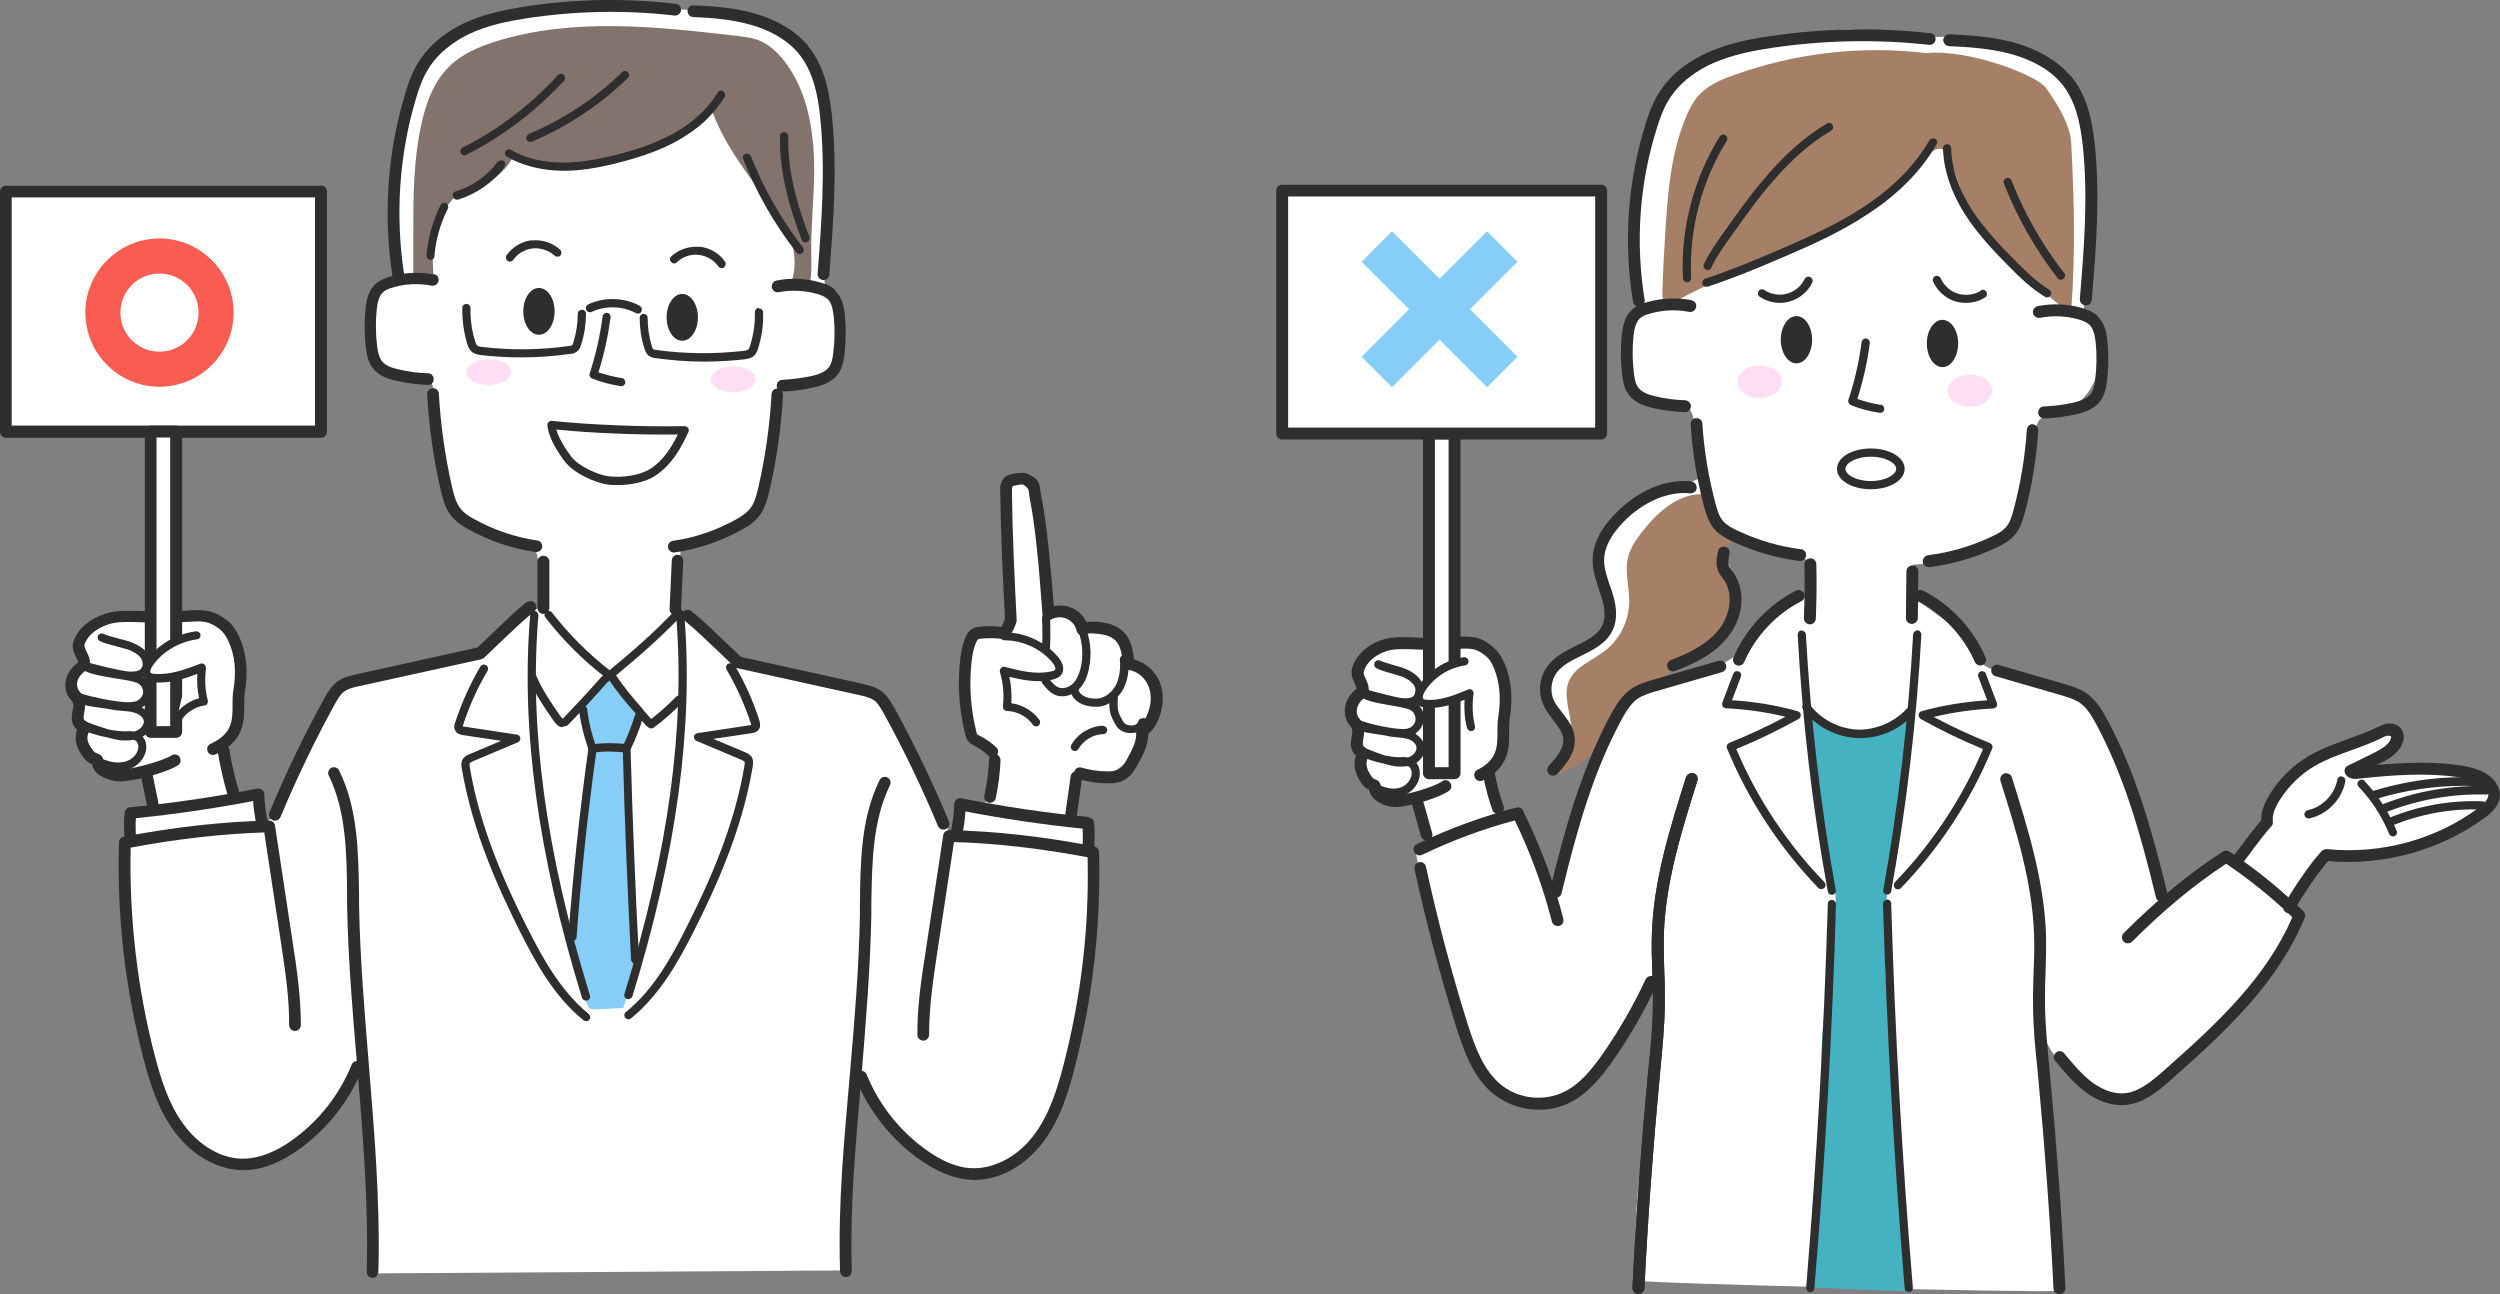 <?xml version="1.0" encoding="UTF-8"?>
<svg id="_レイヤー_1" data-name=" レイヤー 1" xmlns="http://www.w3.org/2000/svg" version="1.1" viewBox="0 0 640 331.31">
  <rect x="0" y="0" width="640" height="331.31" fill="#808080" stroke="none"/>
  <defs>
    <style>
      .cls-1 {
        fill: #ffdef3;
      }

      .cls-1, .cls-2, .cls-3, .cls-4, .cls-5, .cls-6, .cls-7, .cls-8 {
        stroke-width: 0px;
      }

      .cls-2 {
        fill: #44b2c0;
      }

      .cls-3 {
        fill: #2e2e2e;
      }

      .cls-4 {
        fill: #86cef7;
      }

      .cls-5 {
        fill: #a67f67;
      }

      .cls-6 {
        fill: #f95c51;
      }

      .cls-7 {
        fill: #fff;
      }

      .cls-8 {
        fill: #82746d;
      }
    </style>
  </defs>
  <g>
    <g>
      <path class="cls-7" d="M250.9,239.53c-4.08-19.24-11.27-35.67-19.94-53.25-1.47-2.93-3.06-5.99-5.86-7.71-1.78-1.08-3.89-1.53-5.92-1.97-7.13-1.53-14.33-3.06-21.47-4.59-1.21-.25-2.42-.51-3.63-1.02-1.02-.38-1.91-.96-2.87-1.59-6.11-4.01-11.34-9.43-18.03-12.36.19-6.69.7-11.91,1.15-17.2,4.01-1.34,8.03-2.74,12.04-4.08,1.78-.64,3.63-1.27,5.03-2.55,1.72-1.59,2.42-3.95,3.06-6.18,2.17-7.96,3.63-16.18,4.27-24.46.06-.89.13-1.85.7-2.61.51-.7,1.34-1.08,2.1-1.4,4.14-1.47,9.49-1.08,12.04-4.65,1.15-1.59,1.4-3.63,1.4-5.54,0-4.14-.76-8.34-2.48-12.17-.51-1.08-1.02-2.17-1.27-3.38-.32-1.47-.13-2.93,0-4.4,1.72-16.43,2.42-33.5-2.8-49.24-1.08-3.25-2.42-6.56-4.71-9.11-3.63-4.08-9.17-5.99-14.59-6.69s-10.96-.45-16.37-1.15c-7.83-.96-17.96-.76-27.96-.38-7.13.25-14.27.83-21.02,3.12s-13.06,6.56-16.5,12.8c-2.61,4.78-3.44,10.32-4.2,15.73-1.78,12.61-3.5,25.54-.25,37.9-2.68-.64-4.9,1.02-6.18,3.12-1.21,2.1-1.59,4.52-1.78,6.94-.25,3.57-.19,7.13.25,10.64.06.76.25,1.59.76,2.1.45.38,1.02.57,1.59.7,4.14,1.02,8.41,1.66,12.68,1.97,1.97,5.41,1.85,11.27,2.17,17.01.25,5.73,1.15,11.78,4.78,16.24,4.78,5.92,12.99,7.58,20,10.51,1.4,4.65,1.34,9.81,1.27,15.03-6.75,1.4-10.45,8.85-16.62,11.97-3.44,1.72-7.33,2.04-11.15,2.42-4.33.51-8.66,1.15-12.93,2.1-3.44.7-7.01,1.66-9.94,3.63-3.69,2.55-6.11,6.56-8.15,10.57-2.17,4.33-4.08,8.85-5.67,13.44-1.47,4.33-2.93,9.11-6.75,11.66-.13-2.74-.25-5.48-.38-8.28-2.55,0-5.1.32-7.58.89-.7-4.59-1.4-9.17-2.17-13.69,2.99-.89,2.29-2.8,3.44-5.67,1.15-2.93,1.08-5.29,1.08-8.41s.57-7.2,0-10.38c-.38-2.29-1.27-5.03-3.57-5.61-1.66-.38-1.34-.25-2.74-1.27-1.08-.83-13.76-1.72-15.41-.96s-5.41-1.21-6.75,0c-2.42-.89-5.29-.45-7.33,1.15-2.04,1.59-6.24,2.99-5.99,5.61-1.97.57,2.87,2.17,2.04,3.31-2.55,3.63-5.22,4.9-3.31,8.85.64,1.27.7,6.94,1.27,8.28.7,1.78.83,3.76,1.27,5.61.51,1.85,1.53,3.76,3.25,4.46.83.32,1.72.38,2.61.38,3.12.13,4.9,5.73,10,2.04.7,3.76.64,5.86,1.27,9.62-1.78.51-3.63.57-5.48.25,0,2.42-.06,4.9-.13,7.33-1.72,18.28-1.91,24.08.7,35.86,1.15,5.16,2.29,10.32,3.44,15.48,1.66,7.45,3.38,15.1,7.64,21.4s11.72,11.08,19.24,9.94c4.01-.57,7.58-2.74,10.89-5.03,7.64-5.16,15.1-11.78,17.2-20.76.89,11.91,1.72,23.82,2.61,35.67.38,5.35,1.02,13.12.76,18.47l120.96-.76,2.8-57.45s32.17-28.73,31.85-28.47l.25.19Z"/>
      <path class="cls-4" d="M163.13,181.24c-.38-1.15-1.21-2.04-2.04-2.87l-5.35-5.41c-2.61,2.87-4.9,5.92-6.94,9.24,1.78,3.69,3.31,8.85,3.12,14.08-.13,3.12-.96,6.24-1.59,9.3-.96,4.46-1.53,9.04-1.85,13.63-.32,4.9-.25,9.81-1.4,14.59-.45,1.72-1.02,3.38-1.02,5.16,0,1.02.19,1.97.38,2.99,1.02,5.16,2.04,10.32,3.89,15.16.13.38.32.83.7,1.08.38.25.83.25,1.27.19,2.42-.13,4.84-.19,7.26-.32.7-2.74,2.29-5.16,2.99-7.83,1.47-5.29-.32-10.83-1.15-16.24-.51-3.63-.57-7.33-.64-11.02-.13-9.68-.32-19.36-.45-29.05,0-1.47,0-2.99.38-4.46.76-2.8,3.18-5.48,2.29-8.28l.13.06Z"/>
      <path class="cls-1" d="M125.1,91.94c-3.18,0-5.73,1.47-5.73,3.31s2.55,3.31,5.73,3.31,5.73-1.47,5.73-3.31-2.55-3.31-5.73-3.31Z"/>
      <path class="cls-1" d="M187.71,93.79c-3.18,0-5.73,1.47-5.73,3.31s2.55,3.31,5.73,3.31,5.73-1.47,5.73-3.31-2.55-3.31-5.73-3.31Z"/>
      <path class="cls-8" d="M208.16,37.1c-.64-8.03-2.87-16.24-8.15-22.42-1.4-1.59-2.99-3.06-4.97-4.01-2.1-1.02-4.46-1.27-6.82-1.53-20.38-2.36-41.47-4.65-61.08,1.4-4.46,1.4-8.92,3.25-12.23,6.56-3.69,3.69-5.67,8.73-6.82,13.76-2.29,9.62-2.29,19.68-2.29,29.56v10.89c2.55-.57,2.48-.06,5.16,0-.19-5.1-.57-10.51,1.08-15.22.25-.76,4.97-6.5,5.41-7.07s8.79,0,13.82-8.66c4.33,2.23,11.15,2.42,15.35,2.23,6.82-.32,12.48-1.4,18.85-3.82,6.37-2.42,12.99-4.52,16.94-10.06,3.95,10.64,12.04,19.43,18.34,29.11,2.68,4.08,3.57,10.57,1.59,15.03,1.72.19,3.12.7,4.78.89.96-3.95.45-8.41.57-12.42.25-8.09,1.15-16.18.51-24.2h-.06Z"/>
      <path class="cls-3" d="M111.21,70.28c-3.76-.7-7.64-.57-11.27.51-1.15.32-2.68.89-3.89,1.97-1.78,1.72-2.29,4.2-2.48,6.37-.32,3.31-.32,6.75.13,10.06.19,1.72.57,3.57,1.72,5.03,1.59,2.1,4.14,2.87,6.24,3.31,2.61.57,5.29.89,7.9,1.02h0c.83,0,1.47-.64,1.47-1.47s-.64-1.53-1.47-1.53c-2.48-.06-4.97-.38-7.39-.96-1.66-.38-3.5-.89-4.46-2.23-.7-.96-.96-2.29-1.15-3.63-.38-3.12-.45-6.24-.13-9.36.19-1.66.45-3.44,1.59-4.52.7-.7,1.78-1.02,2.61-1.27,3.18-.96,6.62-1.08,9.87-.45.83.13,1.59-.38,1.78-1.21.13-.83-.38-1.59-1.21-1.78l.13.13Z"/>
      <path class="cls-3" d="M137.97,73.72c-2.23,0-4.01,2.68-4.01,5.99s1.78,5.99,4.01,5.99,4.01-2.68,4.01-5.99-1.78-5.99-4.01-5.99Z"/>
      <ellipse class="cls-3" cx="174.66" cy="81.24" rx="4.01" ry="5.99"/>
      <path class="cls-3" d="M213.89,74.3c-1.15-1.15-2.68-1.66-3.82-1.97-3.63-1.08-7.58-1.27-11.27-.51-.83.13-1.34.96-1.21,1.78.13.83.96,1.34,1.78,1.21,3.25-.64,6.69-.45,9.87.45.83.25,1.91.64,2.61,1.27,1.08,1.02,1.4,2.87,1.59,4.52.32,3.12.25,6.31-.13,9.36-.19,1.53-.45,2.74-1.15,3.63-.96,1.27-2.8,1.85-4.46,2.23-2.42.51-4.9.83-7.39.96-.83,0-1.47.7-1.47,1.53s.7,1.47,1.47,1.47h0c2.68-.06,5.35-.45,7.9-1.02,2.04-.45,4.65-1.27,6.24-3.31,1.15-1.53,1.47-3.31,1.72-5.03.38-3.31.45-6.69.13-10.06-.19-2.17-.7-4.65-2.48-6.37l.06-.13Z"/>
      <path class="cls-3" d="M199.11,99.46c-.83-.06-1.53.57-1.59,1.4-.45,8.03-1.59,16.12-3.38,23.89-.45,1.91-.89,3.76-1.91,5.16-.89,1.27-2.23,2.17-3.89,3.12-5.1,2.8-10.51,4.65-16.05,5.41-.83.13-1.4.89-1.27,1.72.13.76.76,1.27,1.47,1.27h.19c5.92-.83,11.66-2.8,17.07-5.73,1.78-.96,3.57-2.1,4.9-4.01,1.27-1.85,1.85-4.08,2.36-6.18,1.85-7.96,2.99-16.18,3.44-24.4,0-.83-.57-1.53-1.4-1.59l.06-.06Z"/>
      <path class="cls-3" d="M137.58,138.38c-5.54-.83-10.96-2.61-16.05-5.41-1.66-.89-2.99-1.78-3.89-3.12-.96-1.4-1.47-3.25-1.91-5.16-1.78-7.77-2.93-15.86-3.38-23.89,0-.83-.76-1.53-1.59-1.4-.83,0-1.47.76-1.4,1.59.45,8.22,1.59,16.43,3.44,24.4.51,2.1,1.08,4.4,2.36,6.18,1.27,1.85,3.12,3.06,4.9,4.01,5.41,2.99,11.15,4.9,17.07,5.73h.19c.76,0,1.4-.51,1.47-1.27.13-.83-.45-1.59-1.27-1.72l.06.06Z"/>
      <path class="cls-3" d="M139.11,142.26c-.83,0-1.53.7-1.53,1.53v11.85c0,.83.7,1.53,1.53,1.53s1.53-.7,1.53-1.53v-11.85c0-.83-.7-1.53-1.53-1.53Z"/>
      <path class="cls-3" d="M173.57,142.01c-.83-.06-1.53.57-1.59,1.4l-.57,12.48c0,.83.57,1.53,1.4,1.59h.06c.76,0,1.47-.64,1.47-1.4l.57-12.48c0-.83-.57-1.53-1.4-1.59h.06Z"/>
      <path class="cls-3" d="M134.91,154.04c-2.93,2.36-5.61,4.97-8.73,7.96-1.27,1.21-2.55,2.42-3.95,3.76l-30.83,6.82c-1.59.38-3.63.76-5.22,2.04-1.47,1.15-2.36,2.8-3.12,4.08-5.22,9.49-9.94,19.3-14.08,29.3-.32.76,0,1.66.83,1.97.19.06.38.13.57.13.57,0,1.15-.32,1.4-.89,4.14-9.87,8.79-19.62,13.95-28.98.76-1.34,1.4-2.42,2.29-3.12,1.08-.83,2.68-1.21,4.01-1.47l31.21-6.88s.51-.19.7-.38c1.53-1.47,2.93-2.8,4.27-4.08,3.06-2.93,5.73-5.48,8.54-7.77.64-.51.76-1.47.19-2.1-.51-.64-1.47-.76-2.1-.19l.06-.19Z"/>
      <path class="cls-3" d="M96.88,325.2c.45-17.9-1.08-35.73-2.48-52.93-1.08-13.25-2.23-27.01-2.48-40.45v-3.18c-.19-10.64-.32-21.72-5.1-31.4-.38-.76-1.27-1.02-1.97-.7-.76.38-1.02,1.27-.7,1.97,4.46,9.11,4.59,19.81,4.71,30.13v3.18c.25,13.57,1.4,27.33,2.55,40.64,1.4,17.07,2.93,34.78,2.48,52.49-.19,1.85.83,2.17,1.53,2.17.83,0,1.4-.64,1.47-1.91ZM95.42,325.2h0Z"/>
      <path class="cls-3" d="M91.98,271.76c-.76-.32-1.66,0-1.97.83-3.06,7.52-8.15,14.08-14.71,18.92-4.46,3.31-8.79,5.03-12.8,5.1-5.54.19-11.4-3.18-15.48-8.73-3.82-5.16-5.8-11.53-7.39-17.64-4.52-17.39-6.56-35.29-6.18-53.25,12.29-2.29,23.25-3.5,34.2-3.89l4.33,28.54c1.02,6.82,2.1,13.82,2.04,20.76,0,.83.64,1.53,1.47,1.53h0c.83,0,1.47-.64,1.53-1.47,0-7.2-1.02-14.33-2.1-21.27l-4.52-29.87c-.13-.76-.83-1.27-1.53-1.27-11.91.32-23.76,1.59-37.2,4.14-.7.13-1.21.7-1.21,1.4-.57,18.66,1.53,37.26,6.24,55.29,1.66,6.43,3.76,13.12,7.9,18.73,4.59,6.24,11.21,9.94,17.71,9.94h.19c4.65,0,9.49-1.97,14.52-5.67,7.01-5.16,12.42-12.17,15.73-20.19.32-.76,0-1.66-.83-1.97l.06.06Z"/>
      <path class="cls-3" d="M67.65,203.35c0-.45-.19-.83-.57-1.15-.32-.25-.76-.38-1.21-.32-10.76,2.1-21.72,3.76-32.61,4.78-.7.06-1.27.64-1.34,1.27-.25,2.23-.19,4.33-.06,6.43,0,.83.7,1.4,1.47,1.4h.06c.83,0,1.47-.76,1.4-1.59-.06-1.59-.13-3.18,0-4.71,10-1.02,20.06-2.48,30-4.4.13,2.04.45,4.01.83,5.99.19.83.96,1.27,1.78,1.15.83-.19,1.34-.96,1.15-1.78-.51-2.36-.83-4.78-.89-7.26v.19Z"/>
      <path class="cls-3" d="M173,.98c-12.99-1.53-26.12-1.27-39.05.76-4.71.76-10.19,1.85-15.29,4.27-3.82,1.85-9.04,5.22-12.23,11.08-1.27,2.36-2.17,4.97-2.8,7.2-4.46,14.9-5.54,30.89-3.18,46.31.13.76.76,1.27,1.47,1.27h.25c.83-.13,1.4-.89,1.27-1.72-2.29-14.97-1.27-30.51,3.06-44.97.64-2.1,1.4-4.52,2.61-6.62,2.8-5.16,7.52-8.15,10.89-9.81,4.78-2.29,10-3.31,14.46-4.01,12.68-1.97,25.54-2.23,38.22-.76.83.06,1.59-.51,1.66-1.34.13-.83-.51-1.59-1.34-1.66Z"/>
      <path class="cls-3" d="M206.89,11.75c-3.12-3.76-7.83-6.62-13.63-8.28-5.35-1.53-10.89-1.91-15.67-2.1-.83-.06-1.53.57-1.59,1.4,0,.83.57,1.53,1.4,1.59,4.65.19,9.94.57,14.97,2.04,3.63,1.02,8.66,3.18,12.1,7.33,3.76,4.59,4.9,10.7,5.48,16.05,1.4,13.38.38,27.07-.64,40.32-.06.83.57,1.53,1.4,1.59h.13c.76,0,1.4-.57,1.47-1.4,1.02-13.38,2.1-27.2.64-40.89-.64-5.8-1.85-12.48-6.11-17.64h.06Z"/>
      <path class="cls-3" d="M192.17,39.96c-.19-.51-.83-.83-1.34-.57-.51.19-.83.83-.57,1.34,3.38,8.6,7.96,16.62,13.63,23.89.19.25.51.38.83.38.25,0,.45-.06.64-.19.45-.38.51-1.02.19-1.47-5.54-7.13-10-14.97-13.31-23.38h-.06Z"/>
      <path class="cls-3" d="M159.11,96.78c-2.04-.32-4.01-.83-5.92-1.47,1.47-4.59,2.48-9.3,3.12-14.08.06-.57-.32-1.08-.89-1.15-.57,0-1.08.32-1.15.89-.64,4.97-1.78,9.87-3.31,14.65-.19.51.13,1.08.64,1.27,2.36.96,4.84,1.59,7.33,1.97h.13c.51,0,.96-.38,1.02-.89.06-.57-.32-1.08-.89-1.21h-.06Z"/>
      <path class="cls-3" d="M136.25,61.49c-2.61.25-5.03,1.72-6.56,3.82-.32.45-.19,1.15.25,1.47.19.13.38.19.57.19.32,0,.64-.13.89-.45,1.15-1.66,3.06-2.74,5.03-2.93,1.97-.19,4.08.51,5.54,1.85.45.38,1.08.38,1.47,0,.38-.45.38-1.08,0-1.47-1.91-1.78-4.59-2.68-7.2-2.42v-.06Z"/>
      <path class="cls-3" d="M179.05,63.21c-2.61-.25-5.29.64-7.2,2.42-.45.38-.45,1.08,0,1.47.38.45,1.08.45,1.47,0,1.47-1.4,3.5-2.1,5.54-1.85,1.97.19,3.89,1.34,5.03,2.93.19.32.51.45.89.45.19,0,.45,0,.57-.19.45-.32.57-.96.25-1.47-1.47-2.17-3.95-3.57-6.56-3.82v.06Z"/>
      <path class="cls-3" d="M185.17,23.34c-.51-.32-1.15-.13-1.47.38-2.42,4.08-6.31,7.64-11.15,10.38-3.89,2.17-8.54,3.95-14.59,5.48-5.54,1.4-9.81,2.04-13.89,2.04-5.03,0-9.62-1.15-13.25-3.25-.51-.32-1.15-.13-1.4.38-.32.51-.13,1.15.38,1.4,3.95,2.29,8.92,3.5,14.27,3.57h.19c4.14,0,8.54-.64,14.2-2.1,6.24-1.59,11.02-3.38,15.1-5.67,5.16-2.93,9.3-6.75,11.91-11.08.32-.51.13-1.15-.38-1.47l.06-.06Z"/>
      <path class="cls-3" d="M127.46,41.37c-2.68,3.63-6.5,6.31-10.83,7.64-.57.19-.89.76-.7,1.34.13.45.57.76,1.02.76h.32c4.71-1.47,8.98-4.4,11.91-8.41.32-.45.25-1.15-.19-1.47-.45-.32-1.15-.25-1.47.19l-.06-.06Z"/>
      <path class="cls-3" d="M114.21,52c-.51-.25-1.15,0-1.4.45-2.04,4.01-3.25,8.47-3.63,12.93,0,.57.38,1.08.96,1.15h.06c.51,0,1.02-.38,1.02-.96.32-4.2,1.53-8.41,3.44-12.17.25-.51,0-1.15-.45-1.4Z"/>
      <path class="cls-3" d="M159.3,18.44c-6.82,6.69-15.1,12.17-23.95,15.86-.51.25-.76.83-.57,1.4.19.38.57.64.96.64.13,0,.25,0,.38-.06,9.04-3.82,17.58-9.43,24.59-16.31.45-.38.45-1.08,0-1.47-.38-.45-1.08-.45-1.47,0l.06-.06Z"/>
      <path class="cls-3" d="M142.81,19.26c-7.01,7.64-15.16,13.89-24.4,18.54-.51.25-.7.89-.45,1.4.19.38.57.57.96.57.13,0,.32,0,.45-.13,9.43-4.78,17.83-11.21,25.03-18.98.38-.45.38-1.08-.06-1.47s-1.08-.38-1.47.06h-.06Z"/>
      <path class="cls-3" d="M201.79,34.87c0-.57-.45-1.08-1.02-1.08-.7,0-1.08.45-1.08,1.02-.25,9.87,2.8,19.36,5.54,26.56.13.45.57.7.96.7.13,0,.25,0,.38-.06.51-.19.83-.83.64-1.34-2.68-7.01-5.67-16.24-5.41-25.73v-.06Z"/>
      <path class="cls-3" d="M148.92,79.33c-.57,0-1.02.45-1.02,1.02,0,2.42-.38,4.9-1.08,7.2-.06.19-.19.7-.38.83-.13.13-.51.13-.7.19-7.39,1.02-14.84,1.15-22.23.25-.51,0-1.08-.13-1.34-.38-.25-.19-.38-.64-.51-1.02-.89-2.74-1.27-5.61-1.21-8.54,0-.57-.45-1.08-1.02-1.08-.64,0-1.08.45-1.08,1.02-.06,3.12.38,6.24,1.27,9.24.19.64.51,1.4,1.15,1.97.7.64,1.66.76,2.48.89,3.38.38,6.82.57,10.26.57,4.2,0,8.34-.32,12.48-.89.45,0,1.08-.13,1.66-.57.76-.51,1.02-1.4,1.15-1.91.83-2.55,1.21-5.16,1.21-7.83,0-.57-.45-1.02-1.02-1.02l-.06.06Z"/>
      <path class="cls-3" d="M194.27,78.82c-.57,0-1.02.51-1.02,1.08.06,2.87-.32,5.73-1.21,8.54-.13.38-.25.83-.51,1.02-.25.25-.76.32-1.34.38-7.39.83-14.84.76-22.23-.25-.25,0-.57-.06-.7-.19-.19-.13-.32-.57-.38-.83-.76-2.36-1.08-4.78-1.08-7.2,0-.57-.45-1.02-1.02-1.02s-1.02.45-1.02,1.02c0,2.68.38,5.29,1.21,7.83.13.45.45,1.34,1.15,1.91.57.38,1.21.51,1.66.57,4.14.57,8.34.89,12.48.89,3.44,0,6.88-.19,10.26-.57.83-.13,1.78-.25,2.48-.89.64-.57.89-1.34,1.08-1.97.96-2.99,1.4-6.05,1.27-9.17,0-.57-.45-1.02-1.08-1.02v-.13Z"/>
      <path class="cls-3" d="M163.83,78.31c-4.01-2.17-9.11-2.36-13.25-.38-.51.25-.76.89-.51,1.4s.89.76,1.4.51c3.57-1.66,7.9-1.53,11.34.32.19.06.32.13.51.13.38,0,.76-.19.89-.57.25-.51.06-1.15-.45-1.4h.06Z"/>
      <path class="cls-3" d="M141.28,156.78c-.38-.45-1.02-.51-1.47-.19-.45.38-.57,1.02-.19,1.47,4.4,5.73,9.55,10.89,15.29,15.29.19.13.45.19.64.19.32,0,.64-.13.83-.38.38-.45.25-1.15-.19-1.47-5.61-4.33-10.57-9.36-14.9-14.9Z"/>
      <path class="cls-3" d="M172.43,156.66c-4.84,5.1-10.32,10-18.41,16.56-3.25,3.69-6.69,7.39-10.06,10.89-.38.45-.38,1.08,0,1.47.19.19.45.32.7.32s.57-.13.76-.32c3.44-3.57,6.88-7.26,10-10.83,8.03-6.5,13.57-11.47,18.47-16.56.38-.45.38-1.08,0-1.47-.45-.38-1.08-.38-1.47,0v-.06Z"/>
      <path class="cls-3" d="M137.84,157.55c0-.57-.38-1.08-.96-1.15-.57,0-1.08.38-1.15.96-2.42,29.11,1.91,61.21,13.25,98.03.13.45.57.76,1.02.76h.32c.57-.19.89-.76.7-1.34-11.27-36.56-15.61-68.35-13.19-97.2v-.06Z"/>
      <path class="cls-3" d="M164.59,181.56c-2.42-2.74-4.9-5.61-6.94-8.79-.32-.51-.96-.64-1.47-.32-.51.32-.64.96-.32,1.47,2.1,3.31,4.65,6.24,7.13,9.04l2.48,2.87s.51.38.76.38.51-.06.7-.25c.45-.38.51-1.02.13-1.47l-2.48-2.87v-.06Z"/>
      <path class="cls-3" d="M173.25,178.19c-2.23,2.29-4.65,4.46-7.2,6.37-.45.32-.57,1.02-.19,1.47.19.25.51.45.83.45.19,0,.45-.06.64-.19,2.68-1.97,5.16-4.2,7.45-6.56.38-.45.38-1.08,0-1.47-.45-.38-1.08-.38-1.47,0l-.06-.06Z"/>
      <path class="cls-3" d="M144.21,184.17s-.57-.57-.83-.96c-2.29-3.31-4.65-6.69-6.18-10.45-.19-.51-.83-.76-1.34-.57s-.76.83-.57,1.4c1.59,3.95,4.01,7.45,6.37,10.83.38.51.83,1.21,1.59,1.59.13.06.32.13.51.13.38,0,.76-.19.96-.57.25-.51.06-1.15-.45-1.4h-.06Z"/>
      <path class="cls-3" d="M150.32,181.56c-.06-.57-.57-.96-1.21-.89-.57.06-.96.64-.89,1.21.45,3.31,1.27,6.62,2.36,9.81.13.45.57.7,1.02.7h.32c.57-.19.83-.76.64-1.34-1.08-3.06-1.85-6.18-2.23-9.36v-.13Z"/>
      <path class="cls-3" d="M163.89,182.39c-.57-.19-1.15.13-1.34.7-.83,2.68-1.85,5.29-3.06,7.83-.25.51,0,1.15.51,1.4.13.06.32.13.45.13.38,0,.76-.19.96-.57,1.27-2.61,2.36-5.35,3.18-8.15.19-.57-.13-1.15-.7-1.34Z"/>
      <path class="cls-3" d="M160.58,190.48c-3.82-.32-6.24-.32-9.04.06-.45.06-.83.45-.89.89-2.23,15.99-3.95,32.23-5.16,48.35,0,.57.38,1.08.96,1.15.57,0,1.08-.38,1.15-.96,1.15-15.8,2.87-31.72,5.03-47.39,2.1-.25,4.08-.25,6.82,0,.45,17.64,1.21,35.48,2.1,53.06,0,.57.51,1.02,1.02,1.02h0c.57,0,1.02-.51,1.02-1.08-.96-17.9-1.66-35.99-2.17-53.89,0-.51-.45-.96-.96-1.02l.13-.19Z"/>
      <path class="cls-3" d="M135.1,237.74c-5.54-10.96-12.23-25.61-14.84-41.4,0-.25-.13-.76,0-.96.13-.19.57-.38.83-.51l11.47-4.84c.45-.19.7-.64.64-1.08,0-.45-.45-.83-.89-.89l-13.44-2.04h-.38v-.19c1.53-4.9,3.69-9.62,6.31-14.08.32-.51.13-1.15-.38-1.47s-1.15-.13-1.47.38c-2.68,4.59-4.84,9.43-6.5,14.52-.13.32-.32.96,0,1.66.45,1.08,1.59,1.27,2.04,1.34l9.81,1.47-8.03,3.38c-.57.25-1.4.57-1.85,1.4-.45.83-.32,1.72-.19,2.29,2.68,16.12,9.43,30.89,15.03,42.04,3.89,7.71,8.6,16.37,16.12,22.42.19.13.45.25.64.25.32,0,.64-.13.83-.38.38-.45.32-1.08-.13-1.47-7.13-5.8-11.78-14.27-15.54-21.72l-.06-.13Z"/>
      <path class="cls-3" d="M174.02,156.08c-.57,0-1.02.57-.96,1.15,2.42,28.85-1.91,60.64-13.19,97.2-.19.57.13,1.15.7,1.34h.32c.45,0,.89-.32,1.02-.76,11.34-36.82,15.67-68.86,13.25-97.96,0-.57-.57-1.02-1.15-.96Z"/>
      <path class="cls-3" d="M187.84,170.29c-.32-.51-.96-.64-1.47-.38-.51.32-.64.96-.38,1.47,2.61,4.46,4.71,9.17,6.31,14.08,0,0,0,.13.06.13-.06,0-.19,0-.38.06l-13.44,2.04c-.45.06-.83.45-.89.89,0,.45.19.89.64,1.08l11.47,4.84s.7.32.83.51c.13.19,0,.64,0,.96-2.61,15.8-9.3,30.45-14.84,41.4-3.76,7.52-8.41,15.99-15.54,21.72-.45.38-.51,1.02-.13,1.47.19.25.51.38.83.38.25,0,.45-.06.64-.25,7.45-6.05,12.23-14.71,16.12-22.42,5.61-11.08,12.36-25.92,15.03-42.04.06-.57.25-1.47-.19-2.29-.45-.83-1.27-1.15-1.85-1.4l-8.03-3.38,9.81-1.47c.45-.06,1.59-.25,2.04-1.34.25-.64,0-1.27,0-1.66-1.59-5.03-3.76-9.94-6.5-14.52l-.13.13Z"/>
      <path class="cls-3" d="M175.16,109.08c-10.19.25-24.14-.32-33.89-1.34-.32,0-.64.06-.83.32-.25.19-.32.51-.32.83.25,2.48,1.66,5.48,4.4,9.17,2.23,2.99,7.64,5.54,11.15,5.99.83.13,1.66.13,2.48.13,3.63,0,7.33-.89,9.55-2.36,4.4-2.93,6.56-7.01,8.54-11.21.13-.32.13-.7-.06-1.02s-.51-.45-.89-.45l-.13-.06ZM166.44,120.03c-2.29,1.53-6.88,2.36-10.57,1.91-2.99-.38-7.9-2.68-9.68-5.1-2.04-2.74-3.25-5.03-3.76-6.88,9.24.96,21.53,1.4,31.08,1.27-1.66,3.38-3.63,6.56-7.07,8.85v-.06Z"/>
      <g>
        <rect class="cls-7" x="1.53" y="49.01" width="80.64" height="61.47"/>
        <path class="cls-3" d="M82.17,47.54H1.53c-.83,0-1.53.7-1.53,1.53v61.47c0,.83.7,1.53,1.53,1.53h80.64c.83,0,1.53-.7,1.53-1.53v-61.53c0-.83-.7-1.53-1.53-1.53v.06ZM80.64,108.95H2.99v-58.41h77.65v58.47-.06Z"/>
      </g>
      <path class="cls-6" d="M40.83,61.05c-10.45,0-18.98,8.54-18.98,18.98s8.54,18.98,18.98,18.98,18.98-8.54,18.98-18.98-8.54-18.98-18.98-18.98ZM40.83,90.03c-5.54,0-10-4.46-10-10s4.46-10,10-10,10,4.46,10,10-4.46,10-10,10Z"/>
      <g>
        <path class="cls-3" d="M37.26,196.98c-.83.19-1.34.96-1.15,1.78l1.47,7.2c.13.7.76,1.21,1.47,1.21h.32c.83-.19,1.34-.96,1.15-1.78l-1.47-7.2c-.19-.83-.96-1.34-1.78-1.15v-.06Z"/>
        <path class="cls-3" d="M58.6,191.63c-.13-.83-.89-1.34-1.72-1.27-.83.13-1.4.89-1.21,1.72.64,3.82,1.47,7.64,2.55,11.27.19.64.76,1.08,1.47,1.08h.45c.76-.25,1.27-1.08,1.02-1.85-1.02-3.5-1.91-7.2-2.48-10.89l-.06-.06Z"/>
        <path class="cls-3" d="M58.03,158.76c-3.76-2.87-6.24-2.74-10.64-2.42-1.59.13-3.5.19-5.99.25-1.4,0-2.93,0-4.4-.13-3.44-.13-6.75-.25-9.36.45-4.4,1.21-7.71,3.95-8.85,7.33-.51,1.59.19,3.06.76,4.14.19.38.51,1.02.51,1.15-1.91,1.4-3.06,3.25-3.31,5.22-.19,1.72.38,3.38,1.59,4.65.57.64.51,1.21.25,2.55-.25,1.27-.64,3.31,1.15,4.84-.38,1.08-.83,3.12.7,5.73,1.15,1.97,2.1,2.74,3.12,3.12.38,2.55,3.44,3.89,6.05,4.33.32,0,.64.06,1.08.06,4.14,0,12.61-2.55,14.9-4.14.7-.45.83-1.4.38-2.1s-1.4-.83-2.1-.38c-2.04,1.4-11.34,3.95-13.76,3.57-2.1-.32-3.57-1.27-3.57-1.91-.06-1.53-.96-1.97-1.72-2.23-.32-.06-.83-.25-1.78-1.85-1.02-1.72-.64-2.8-.32-3.57.19-.51.7-1.97-.64-2.74-.76-.45-.83-.7-.51-2.29.25-1.4.64-3.38-1.02-5.16-.64-.64-.89-1.47-.83-2.36.13-1.08.83-2.17,2.04-3.06,2.17-1.53,1.02-3.76.45-4.9-.32-.7-.7-1.47-.57-1.91.96-2.87,4.08-4.65,6.75-5.35,2.17-.57,5.22-.45,8.47-.32,1.53,0,3.06.13,4.52.13,2.55,0,4.52-.13,6.18-.25,4.33-.25,5.73-.38,8.66,1.85.89.7,1.66,1.72,2.29,3.18,1.66,3.57,2.04,7.77,1.21,12.61-.19,1.21-.19,2.48-.19,3.69,0,3.76,0,7.33-5.61,9.87-.76.32-1.08,1.21-.76,1.97.32.76,1.21,1.08,1.97.76,7.45-3.31,7.39-8.66,7.39-12.61,0-1.15,0-2.23.13-3.18.96-5.41.45-10.26-1.4-14.33-.89-1.91-1.91-3.31-3.25-4.33v.06Z"/>
        <g>
          <rect class="cls-7" x="38.6" y="110.48" width="6.5" height="76.88"/>
          <path class="cls-3" d="M45.1,108.95h-6.5c-.83,0-1.53.7-1.53,1.53v76.88c0,.83.7,1.53,1.53,1.53h6.5c.83,0,1.53-.7,1.53-1.53v-76.88c0-.83-.7-1.53-1.53-1.53ZM43.57,185.89h-3.5v-73.89h3.5v73.89Z"/>
        </g>
        <g>
          <g>
            <path class="cls-7" d="M51.66,170.86c-1.21.45-2.42.89-3.63,1.34l-2.8,11.97c1.34-2.42,3.95-4.2,6.88-4.65-.76-2.8-.89-5.8-.45-8.66Z"/>
            <path class="cls-7" d="M38.15,169.84c-.7.96-1.15,2.42-.25,3.18.45.38,1.08.45,1.66.51,2.87.19,5.73-.45,8.47-1.34l2.23-9.55c-4.9.64-9.43,3.38-12.1,7.26v-.06Z"/>
          </g>
          <path class="cls-3" d="M52.68,171.05c0-.38-.06-.76-.38-.96-.32-.25-.7-.32-1.02-.19-3.57,1.4-7.64,2.93-11.66,2.61-.32,0-.83-.06-1.02-.25-.32-.25,0-1.15.45-1.78,2.48-3.63,6.75-6.18,11.4-6.82.57-.06.96-.57.89-1.15s-.64-.96-1.21-.89c-5.22.7-10,3.57-12.8,7.71-1.21,1.78-1.27,3.57,0,4.59.7.57,1.53.7,2.23.76,3.89.32,7.58-.89,10.96-2.17-.13,2.1,0,4.2.45,6.24-2.74.76-5.22,2.55-6.5,4.9-.25.51-.13,1.15.38,1.4.19.06.32.13.51.13.38,0,.7-.19.89-.51,1.21-2.1,3.5-3.69,6.11-4.08.32,0,.57-.19.7-.45.19-.25.19-.57.13-.83-.7-2.68-.83-5.48-.45-8.22l-.06-.06Z"/>
        </g>
        <path class="cls-3" d="M36.5,180.99c1.27-.76,2.1-2.17,2.23-3.57.13-1.53-.7-3.12-2.04-4.08.19-.13.32-.19.51-.32,1.78-1.4,1.72-3.95.7-5.54-.83-1.27-2.29-2.29-4.4-3.12-.64-.25-1.72-.51-2.93-.83-1.53-.38-3.31-.89-4.08-1.27-.51-.25-1.15,0-1.4.45-.25.51,0,1.15.45,1.4.96.51,2.74.96,4.46,1.4,1.08.32,2.1.57,2.74.76,1.66.64,2.8,1.4,3.38,2.29.51.83.64,2.1-.19,2.8-.7.57-1.91.57-2.74.57-1.85-.06-9.49-1.91-11.27-2.55-.45-.13-.96,0-1.21.45-.25.38-.19.96.13,1.27,1.34,1.4,4.9,1.91,8.6,2.55,2.42.38,4.9.76,5.86,1.27.89.51,1.4,1.4,1.34,2.36-.06.89-.76,1.78-1.66,2.17-.83.32-1.78.32-2.74.32-2.8-.13-8.6-1.27-11.27-2.17-.45-.13-.89,0-1.21.38-.25.38-.25.89,0,1.27,1.02,1.34,3.31,1.59,5.73,1.91.96.13,1.85.25,2.61.38,1.08.25,2.17.38,3.31.45.83.06,1.72.13,2.48.32,1.34.25,2.87,1.15,2.93,2.36.06.96-.83,1.91-1.78,2.36-.25.13-.51.19-.76.25-.83-.13-1.66-.13-2.29-.06-1.02,0-2.48-.13-4.08-.45-2.61-.76-5.73-1.91-7.39-2.61-.51-.19-1.08,0-1.34.45s-.13,1.02.32,1.34c1.59,1.15,4.84,2.23,7.83,2.8,1.34.38,2.55.64,3.44.76,1.02.06,2.23.13,3.44-.13.19,0,.32.13.51.25.32.19.51.57.64,1.02.38,1.59-.96,3.5-2.93,4.2-1.85.64-4.2.38-6.5-.7-.51-.25-1.15,0-1.4.51s0,1.15.45,1.4c1.72.83,3.5,1.27,5.22,1.27,1.02,0,1.97-.13,2.87-.45,2.99-1.02,4.9-4.08,4.27-6.69-.13-.64-.45-1.15-.83-1.59,1.53-.96,2.48-2.48,2.29-4.08-.13-1.53-1.15-2.68-2.48-3.38l.19-.19Z"/>
      </g>
    </g>
    <path class="cls-7" d="M289.31,169.52c-.76-2.68-1.78-5.35-3.95-7.07s-5.73-1.91-7.45.25c-.32-4.08-4.71-7.39-8.73-6.5,0-10-1.59-22.8-5.1-32.1-.83-2.1-3.06-1.78-5.03-.76-1.15.57-1.53,2.1-1.66,3.38-.45,3.76-.51,7.58-.19,11.34.7,8.03,2.99,16.56-.32,23.89-3.76-1.02-5.92-.32-7.01,1.08-1.08,1.34-1.47,3.18-1.78,4.9-1.02,5.86-2.04,11.91-.57,17.71.32,1.21.76,2.42,1.59,3.38,1.15,1.27,2.93,1.85,4.14,3.12,1.72,1.78,1.91,4.52,1.66,6.94-.25,2.23-.83,4.59-2.48,6.18s-4.52,1.97-6.11.38c-.83,2.93-1.66,5.92-2.48,8.85-1.85.76-2.68-2.99-4.65-3.25-1.27-.19-2.23,1.08-2.87,2.23-7.77,14.46-13.25,30.19-16.24,46.37-.96,5.22-1.66,10.76,0,15.86,1.02,3.18,2.93,6.05,4.97,8.73,3.38,4.4,7.39,8.54,12.17,11.27,4.84,2.8,10.64,4.2,16.05,3.06,7.52-1.53,13.44-7.71,16.75-14.59,3.31-6.94,4.4-14.71,5.41-22.29,1.78-13.06,3.57-26.05,5.35-39.11.13-.96.25-1.97-.06-2.93-.25-.76-.83-1.4-1.21-2.1-1.02-1.91-.7-1.97-1.21-4.01-.51-2.1-3.06-5.73-4.65-5.22,1.08-3.63,2.04-7.26,2.87-10.89,3.76,2.17,8.79.57,11.78-2.55,2.99-3.12,4.46-7.39,5.73-11.53.83-2.74,1.66-5.67,1.08-8.47s-2.99-5.54-5.86-5.35l.06-.19Z"/>
    <g>
      <path class="cls-3" d="M228.86,181.12c-.7-1.27-1.59-2.93-3.12-4.08-1.59-1.27-3.63-1.66-5.22-2.04l-30.83-6.82c-1.4-1.34-2.68-2.55-3.95-3.76-3.12-2.99-5.8-5.61-8.73-7.96-.64-.51-1.59-.45-2.1.19s-.45,1.59.19,2.1c2.8,2.29,5.48,4.84,8.6,7.83,1.34,1.27,2.74,2.61,4.27,4.08.19.19.45.32.7.38l31.21,6.88c1.4.32,2.93.64,4.01,1.47.89.7,1.53,1.78,2.29,3.12,5.16,9.36,9.87,19.17,13.95,28.98.25.57.76.89,1.4.89.19,0,.38,0,.57-.13.76-.32,1.15-1.21.83-1.97-4.14-9.94-8.92-19.81-14.08-29.3v.13Z"/>
      <path class="cls-3" d="M218.03,324.81c-.45-17.71,1.15-32.8,2.55-49.87,1.08-13.31,2.23-27.07,2.48-40.64v-3.18c.19-10.32.32-21.02,4.78-30.13.38-.76,0-1.66-.7-1.97-.76-.38-1.66,0-1.97.7-4.78,9.75-4.9,20.76-5.03,31.4v3.18c-.25,13.44-1.4,27.2-2.55,40.45-1.47,17.26-3.06,32.49-2.55,50.38,0,1.59,1.15,1.85,1.66,1.78,1.02-.13,1.34-.7,1.34-2.04v-.06Z"/>
      <path class="cls-3" d="M280.2,216.66c-13.44-2.55-25.22-3.89-37.2-4.14-.76,0-1.4.51-1.53,1.27l-4.52,29.87c-1.08,6.94-2.17,14.08-2.1,21.27,0,.83.7,1.47,1.53,1.47h0c.83,0,1.47-.7,1.47-1.53,0-6.94,1.02-14.01,2.04-20.76l4.33-28.54c10.96.32,21.91,1.59,34.2,3.89.45,17.96-1.66,35.86-6.18,53.25-1.59,6.11-3.57,12.48-7.39,17.64-4.08,5.54-9.87,8.66-15.48,8.73-4.01,0-8.28-1.72-12.8-5.1-6.56-4.84-11.66-11.4-14.71-18.92-.32-.76-1.21-1.15-1.97-.83-.76.32-1.15,1.21-.83,1.97,3.31,8.03,8.73,15.03,15.73,20.19,5.03,3.69,9.87,5.61,14.52,5.67h.19c6.5,0,13.12-3.69,17.71-9.94,4.14-5.54,6.24-12.29,7.9-18.73,4.65-18.03,6.75-36.63,6.24-55.29,0-.7-.51-1.27-1.21-1.4l.06-.06Z"/>
      <path class="cls-3" d="M278.67,209.14c-10.89-1.02-21.85-2.68-32.61-4.78-.45-.06-.89,0-1.21.32s-.57.7-.57,1.15c-.06,2.42-.38,4.84-.89,7.26-.19.83.32,1.59,1.15,1.78.83.13,1.59-.32,1.78-1.15.45-1.97.7-4.01.83-5.99,9.94,1.91,20,3.38,30,4.4.13,1.53,0,3.12,0,4.71h0c0,.83.57,1.53,1.4,1.59h.06c.83,0,1.47-.64,1.53-1.47.06-2.04.19-4.2-.06-6.37-.06-.7-.64-1.21-1.34-1.27l-.06-.19Z"/>
      <g>
        <path class="cls-3" d="M275.74,197.49c-.83-.13-1.59.45-1.66,1.27l-1.34,9.49c-.13.83.45,1.59,1.27,1.72h.19c.76,0,1.4-.57,1.47-1.27l1.34-9.49c.13-.83-.45-1.59-1.27-1.66v-.06Z"/>
        <path class="cls-3" d="M254.79,193.15c-.83-.06-1.53.57-1.59,1.4-.13,3.06-.57,6.11-1.21,9.17-.19.83.38,1.59,1.15,1.78h.32c.7,0,1.34-.51,1.47-1.21.64-3.18,1.08-6.37,1.21-9.62,0-.83-.57-1.53-1.4-1.59l.06.06Z"/>
        <path class="cls-3" d="M290.26,168.7c-.25-2.61-.83-5.35-2.93-7.2-2.04-1.85-4.84-2.23-7.07-2.36-.7,0-1.47,0-2.17.06-.76-1.59-2.04-2.87-3.69-3.57-1.47-.64-3.12-.76-4.65-.45v-.51c-.76-8.79-1.59-19.75-3.18-27.64-.13-.64-.19-1.21-.25-1.59-.25-2.1-.7-2.93-3.25-4.14-1.34-.64-4.52.06-5.35.51-1.72,1.02-1.72,3.12-1.66,3.95.13,11.21.7,22.68,1.21,32.61-.25.76-.57,1.47-.83,2.1-1.78-.19-3.57-.25-5.35-.06-.96.06-1.97.25-2.8,1.02-.51.45-.76.96-.96,1.4-1.08,2.23-1.4,4.65-1.59,6.75-.64,6.24-.13,12.48,1.4,18.6.13.38.25.96.64,1.47.51.7,1.21,1.02,1.78,1.34,1.27.64,2.48,1.47,3.44,2.48.57.57,1.53.57,2.1,0s.57-1.53,0-2.1c-1.27-1.21-2.68-2.23-4.4-3.06-.19-.13-.51-.25-.57-.32,0-.06-.13-.32-.13-.45-1.47-5.73-1.91-11.66-1.34-17.58.19-1.78.45-3.89,1.34-5.73,0-.13.19-.38.32-.51.19-.19.83-.25,1.08-.25,1.59-.13,3.18-.13,4.78.06.32,0,.96.13,1.59-.19.51-.25.76-.64.96-.96.7-1.02,1.21-2.17,1.53-3.38v-.45c-.51-9.94-1.08-21.53-1.21-32.74,0-1.08.19-1.27.19-1.34.45-.19,2.17-.51,2.55-.45.98.47,1.51,1.06,1.59,1.78,0,.51.13,1.08.25,1.85,1.53,7.71,2.42,18.54,3.06,27.26l.19,2.48c0,.51.32.96.76,1.21s1.02.25,1.47,0c1.21-.7,2.74-.76,4.01-.19s2.23,1.72,2.48,3.06c.13.45.45.89.89,1.08s.96.13,1.4-.13c.51-.32,1.4-.32,2.17-.25,1.72.13,3.89.38,5.29,1.59,1.59,1.4,1.91,3.89,2.04,6.31,0,.76.64,1.34,1.34,1.4,2.29.25,4.46,1.97,5.35,4.4.83,2.23.64,4.97-.57,7.45-.57,1.21-1.21,1.97-1.97,2.48-.51.32-.76.89-.7,1.47.25,2.23-.89,4.46-2.29,7.01-.7,1.21-1.27,2.23-2.17,2.68-.76.45-1.78.51-2.68.51-2.36,0-4.59-.32-6.82-.96-.76-.25-1.66.19-1.85,1.02-.25.76.19,1.66,1.02,1.85,2.42.76,4.9,1.15,7.45,1.15h.32c1.27,0,2.74-.13,4.08-.89,1.66-.96,2.61-2.61,3.31-3.82,1.15-2.1,2.74-4.84,2.74-7.9.89-.76,1.72-1.78,2.36-3.18,1.53-3.25,1.78-6.82.7-9.81-1.08-2.99-3.69-5.29-6.56-6.05l-.19-.19Z"/>
        <path class="cls-3" d="M257.14,161.88h0c-.57,0-1.02.45-1.02,1.02s.45,1.02,1.02,1.02c4.65,0,9.24,2.1,12.23,5.61.57.7,1.02,1.59.7,1.97-.19.19-.64.32-.96.38-3.95.89-8.15-.19-11.85-1.15-.38-.13-.76,0-1.02.32-.25.25-.38.64-.25,1.02.83,2.8,1.08,5.86.76,8.73,0,.32,0,.57.25.83.19.19.45.38.76.38,2.61.06,5.16,1.4,6.62,3.5.19.32.51.45.83.45.19,0,.45,0,.64-.19.45-.32.57-1.02.25-1.47-1.66-2.29-4.33-3.89-7.2-4.27.13-2.23,0-4.52-.51-6.75,3.5.83,7.33,1.59,11.08.7.7-.19,1.53-.45,2.1-1.08,1.02-1.21.76-2.99-.7-4.71-3.38-3.95-8.54-6.31-13.76-6.31Z"/>
        <path class="cls-3" d="M275.74,158.44c-.51.25-.7.89-.45,1.4,1.78,3.44,2.23,7.52,1.34,11.27-.45,1.72-1.08,2.99-1.97,3.89-1.02.96-2.48,1.4-3.57,1.02-.96-.32-1.72-1.21-2.61-2.36-.38-.45-1.02-.57-1.47-.19s-.51,1.02-.19,1.47c.83,1.02,1.91,2.48,3.57,3.06.51.19,1.02.25,1.59.25,1.47,0,2.93-.64,4.14-1.72,1.21-1.15,2.04-2.74,2.55-4.9,1.02-4.2.51-8.85-1.53-12.68-.25-.51-.89-.7-1.4-.45v-.06Z"/>
        <path class="cls-3" d="M267.72,157.23c-.57,0-1.02.51-.96,1.08.13,2.42.13,4.9,0,7.33,0,.57.45,1.08,1.02,1.08h0c.57,0,1.02-.45,1.02-1.02.13-2.48.13-5.03,0-7.52,0-.57-.51-.96-1.08-.96Z"/>
        <path class="cls-3" d="M287.65,167.74c-.57,0-1.02.57-.96,1.15.19,2.55-.13,4.65-.96,6.37-1.02,1.97-2.8,3.38-4.71,3.57-.64.06-1.34,0-2.1-.13-1.27-.25-2.68-1.02-2.8-2.17-.06-.57-.64-1.02-1.15-.89-.57.06-.96.57-.89,1.15.25,2.29,2.55,3.57,4.46,3.95.64.13,1.27.19,1.91.19h.83c2.61-.32,5.03-2.1,6.37-4.71,1.02-2.04,1.47-4.59,1.21-7.52,0-.57-.57-1.02-1.15-.96h-.06Z"/>
        <path class="cls-3" d="M292.68,183.92c-.57-.13-1.15.19-1.27.76-.06.32-.38.64-.7.83-.51.25-1.08.25-1.47.19-.64-.06-1.15-.32-1.47-.64-.19-.19-.38-.51-.51-.83-.38-.64-.7-1.27-.89-1.91-.38-1.15-.25-2.48-.19-3.82,0-.57-.38-1.08-.96-1.15-.57,0-1.08.38-1.15.96-.13,1.4-.19,2.99.25,4.52.25.83.64,1.59,1.08,2.36.19.38.45.83.83,1.21.64.7,1.66,1.15,2.74,1.27h.57c.76,0,1.4-.13,2.04-.45.96-.45,1.59-1.34,1.85-2.23.13-.57-.25-1.15-.76-1.27v.19Z"/>
        <path class="cls-3" d="M282.37,185.77c-3.31.13-6.5,2.04-8.09,4.9-.32.51-.13,1.15.38,1.47.19.06.32.13.51.13.38,0,.7-.19.89-.51,1.27-2.23,3.76-3.76,6.37-3.82.57,0,1.02-.51,1.02-1.08s-.57-1.02-1.08-1.02v-.06Z"/>
      </g>
    </g>
  </g>
  <g>
    <path class="cls-7" d="M542.37,215.07c-.13-.89,0-1.85-.19-2.74-.57-3.31-1.27-6.62-1.97-9.94-.38-1.78-.32-3.69-.7-5.48-.19-.83-.51-1.53-.57-2.36v-2.48c0-2.48-.19-4.97-.38-7.39-.45-1.4-.83-2.8-1.47-4.01-.38-.7-.83-1.4-1.47-1.97-.7-.64-1.66-1.08-2.55-1.47-7.01-2.99-11.08-1.34-19.55-4.4-1.59-.57-5.99-2.29-7.01-3.63-.45-.64-.64-1.47-.89-2.23-1.02-3.25-3.95-5.41-6.69-7.45-2.1-1.53-4.2-3.06-6.31-4.59-.89-.64-2.04-1.34-2.99-.89.19-3.5.13-6.5.13-9.49,4.9-.19,9.62-1.66,14.27-3.12,4.14-1.27,8.6-2.8,11.08-6.31,2.23-3.06,2.55-7.01,2.99-10.76.57-4.71,1.53-9.36,2.74-13.95.38-1.34.83-2.8,1.97-3.57.83-.57,1.91-.64,2.93-.83,4.14-.76,7.9-3.5,9.87-7.26,2.42-4.59,2.1-10.06,1.72-15.22-.13-1.66-4.4-1.02-4.14-2.68,2.17-14.78,1.91-28.98.96-42.36-.25-3.76-.57-7.64-1.85-11.21-3.06-8.6-11.66-14.33-20.51-16.5-8.92-2.17-18.22-1.34-27.33-.57-6.05-3.63-13.19-2.8-19.87-1.78s-13.38,2.17-20,3.44c-3.38.64-6.82,1.34-9.68,3.25-5.1,3.31-9.68,9.55-11.66,15.29-2.87,8.47-3.5,17.01-4.2,25.86-.51,5.92.7,16.37,1.4,22.29.13,1.27-3.76,4.71-3.76,6.11,0,2.93-.76,3.5-.76,6.43s.06,6.05,1.85,8.41c2.48,3.31,7.2,3.63,11.27,4.08,1.27.13,2.61.32,3.5,1.27.57.64.83,1.53,1.02,2.42l3.25,14.2c-2.29,1.34-4.71,2.29-7.13,3.18-4.46,1.72-9.04,3.5-12.8,6.5-3.76,2.99-6.75,7.33-6.82,12.17-.13,5.35,3.18,10.76,1.21,15.73-1.53,3.82-5.67,5.8-9.24,7.9s-7.26,5.41-6.82,9.49c.38,3.44,3.5,5.86,5.1,8.92,2.17,4.14,1.21,9.62-2.17,12.8,5.1-1.59,8.92-5.54,12.23-9.81-1.78,3.44-2.93,7.2-3.18,11.02-3.44,8.79-5.92,16.69-8.41,24.65-.51,1.53-1.02,3.12-2.23,4.2-2.48-6.62-4.97-13.25-7.45-19.87-1.97.32-3.95.89-5.8,1.72-.45-3.5-.89-7.01-1.34-10.51-.13-.89-.25-1.85,0-2.68.45-1.4,1.78-2.29,2.61-3.5,1.02-1.47,1.21-3.31,1.21-5.1.06-4.2-.51-8.41-1.27-12.55-.38-2.29-.89-4.71-2.48-6.43-1.53-1.72-.38-2.36-2.55-3.06-10.32-3.44-24.08-1.27-26.82.25-2.17,1.15-2.55,2.36-4.4,4.01-1.78,1.66.38,3.5.7,5.92,0,.32-2.29,2.42-2.36,2.74-.13.32-.38.57-.64.83-1.91,1.66.83,6.05,1.53,7.07,1.47,2.23-.13,6.94,1.08,9.3s2.36,6.11,4.78,7.26c2.29,1.08,2.87,2.04,5.35,1.47,1.4-.32,3.18-.7,4.14.38.32.38.45.89.64,1.34.96,3.18,1.91,6.31,2.87,9.49-1.15.38-2.55,1.02-3.95,1.66,1.66,9.24,3.38,18.41,6.05,27.39,1.08,3.69,2.42,7.39,3.69,11.08l3.12,9.04c1.02,2.93,2.04,5.86,3.89,8.34,3.12,4.27,8.28,6.69,13.44,7.64,1.59.32,3.25.51,4.84.25,1.53-.19,3.06-.83,4.4-1.59,7.13-3.89,11.21-11.59,15.35-18.6,2.23-3.76,4.59-7.45,7.13-11.08,1.47,25.48-8.09,51.85-4.97,77.39.06.7,104.59,3.25,108.28,2.61,0,0-5.67-59.24-5.67-60.64,0-1.85,21.21-50.38,20.89-52.36-.13-.83-.38-1.66-.51-2.48v.06ZM462.75,151.69c-1.02,2.36-4.08,2.8-6.43,3.82-5.35,2.42-7.58,8.85-12.23,12.48-4.65,3.57-10.96,3.89-16.5,5.67-4.27,1.4-8.09,3.82-11.27,6.94,1.91-2.48,4.01-4.78,6.5-6.56,5.41-3.89,12.48-5.29,17.13-10.06,3.76-3.82,5.35-9.68,4.08-14.9-.89-3.69-3.12-7.26-2.55-11.02,7.52,0,14.97,1.97,21.59,5.54-1.27,2.42.76,5.61-.32,8.09Z"/>
    <path class="cls-5" d="M523.71,22.45c-2.42-3.31-19.94-9.94-30.57-8.85-16.75-2.04-33.95,0-49.75,5.8-3.18,1.15-6.37,2.55-8.6,5.1-1.27,1.4-2.17,3.12-2.93,4.9-3.82,8.73-4.78,18.41-5.41,27.96-.38,5.86-.7,11.66-.89,17.52,0,.76,0,1.66.51,2.23.89.96,2.48.32,3.57-.32,10.64-5.92,22.17-10.06,33.25-15.22,11.02-5.16,21.85-11.53,29.68-20.83,1.27-1.53,3.25-3.38,5.03-2.36.76.45,1.21,1.34,1.53,2.17,1.78,4.52,2.99,9.36,5.48,13.57,4.52,7.71,10.45,11.47,16.24,18.28,1.47,1.72,5.03,4.59,6.82,6.05,1.78,1.4.38,1.53,2.55.96,1.15-14.52.76-28.34,0-42.93-.25-4.65-3.76-10.26-6.5-14.01Z"/>
    <path class="cls-5" d="M444.09,138.06c-3.69-3.95-6.37-8.79-7.96-11.53-6.43-.32-11.85,4.59-15.8,9.68-1.53,1.97-2.99,4.08-3.57,6.56-.89,3.69.38,7.58.32,11.34-.06,4.9-2.48,9.68-6.37,12.61-3.18,2.42-7.45,3.95-9.04,7.58-1.59,3.69.32,7.83.57,11.85.25,4.27-2.29,9.36-5.48,12.23,3.44,0,7.52-2.48,10.06-4.84,2.55-2.36,4.46-5.29,6.37-8.22,1.21-1.85,2.42-3.69,3.63-5.54s2.55-3.82,4.52-4.71c.89-.45,1.91-.57,2.87-.96,1.66-.57,3.06-1.66,4.52-2.68,4.33-3.18,8.73-6.37,12.29-10.38,1.66-1.85,3.18-4.01,3.44-6.43.32-2.93-1.15-5.73-2.04-8.54-.83-2.8-.83-6.43,1.66-8.09v.06Z"/>
    <path class="cls-1" d="M450.46,93.6c-3.12,0-5.67,1.85-5.67,4.14s2.55,4.14,5.67,4.14,5.67-1.85,5.67-4.14-2.55-4.14-5.67-4.14Z"/>
    <ellipse class="cls-1" cx="504.28" cy="100.03" rx="5.67" ry="4.14"/>
    <path class="cls-2" d="M489.57,182.26c-3.63,3.06-8.34,4.78-13.06,4.84-4.71,0-9.49-1.59-13.19-4.52.06,13.95.57,29.3,6.05,43.31.96,3.69.51,8.03,0,12.29l-2.23,20.38c-.45,3.89-.83,7.83-.83,11.78,0,5.41.89,10.89.7,16.31-.25,7.83-2.68,15.67-1.78,23.44-.89,6.37-2.1,13.25-2.1,19.43-.25.13,25.99,1.08,25.99,1.08-2.74-27.33-4.84-54.65-6.43-82.04.38-8.03-.06-16.05.64-24.08,1.27-14.2,6.18-27.96,6.24-42.17v-.06Z"/>
    <path class="cls-3" d="M433.07,76.85c-3.76-.7-7.71-.57-11.47.51-1.21.32-2.74.89-3.89,2.04-1.85,1.72-2.29,4.27-2.55,6.43-.32,3.38-.32,6.82.13,10.19.19,1.78.57,3.57,1.72,5.1,1.59,2.1,4.2,2.87,6.31,3.38,2.61.57,5.35.89,8.03,1.02h0c.83,0,1.47-.64,1.53-1.47,0-.83-.64-1.53-1.47-1.59-2.48-.06-5.03-.38-7.45-.96-1.66-.38-3.57-.96-4.52-2.23-.7-.89-.96-2.1-1.15-3.63-.38-3.18-.45-6.37-.13-9.49.19-1.66.51-3.5,1.59-4.59.7-.7,1.78-1.08,2.68-1.27,3.25-.96,6.69-1.08,10-.45.83.13,1.59-.38,1.78-1.21.19-.83-.38-1.59-1.21-1.78h.06Z"/>
    <path class="cls-3" d="M461.1,140.61c-5.61-.7-11.02-2.29-16.18-4.71-1.66-.76-2.99-1.53-3.89-2.61-.96-1.15-1.4-2.68-1.85-4.33-1.78-6.69-2.93-13.57-3.38-20.51,0-.83-.76-1.47-1.59-1.4-.83,0-1.47.76-1.4,1.59.45,7.13,1.59,14.2,3.44,21.08.51,1.85,1.08,3.82,2.42,5.48s3.12,2.61,4.9,3.44c5.41,2.55,11.15,4.2,17.07,4.97h.19c.76,0,1.4-.57,1.53-1.34.13-.83-.51-1.59-1.34-1.72l.06.06Z"/>
    <path class="cls-3" d="M459.82,151.18c-7.13,3.63-12.87,9.75-16.05,17.13-.32.76,0,1.66.76,1.97.19.06.38.13.57.13.57,0,1.15-.32,1.4-.89,2.87-6.62,8.22-12.36,14.65-15.61.76-.38,1.02-1.27.64-2.04-.38-.76-1.27-1.02-2.04-.64l.06-.06Z"/>
    <path class="cls-3" d="M440.01,169.14l-16.69,4.84c-1.85.51-3.95,1.15-5.8,2.42-2.42,1.72-3.95,4.33-5.22,6.62-7.07,13.25-11.34,27.58-15.54,44.97-.19.83.32,1.66,1.15,1.85h.38c.7,0,1.27-.45,1.47-1.15,4.14-17.2,8.28-31.27,15.22-44.21,1.15-2.1,2.36-4.27,4.27-5.61,1.4-.96,3.18-1.47,4.9-1.97l16.69-4.84c.83-.25,1.27-1.08,1.02-1.85-.25-.83-1.08-1.27-1.85-1.02v-.06Z"/>
    <path class="cls-3" d="M461.22,161.37c-.57,0-1.02.51-1.02,1.15,1.21,21.98,3.76,44.01,7.71,65.67.06.51.51.89,1.02.89h.19c.57-.13.96-.64.83-1.21-3.89-21.53-6.43-43.57-7.64-65.42,0-.57-.57-1.02-1.15-1.02l.06-.06Z"/>
    <path class="cls-3" d="M444.47,191.75c5.48-2.23,10.83-4.84,15.99-7.71.38-.19.57-.64.51-1.08,0-.45-.38-.76-.76-.89-5.48-1.53-11.15-2.48-16.82-2.8l2.29-6.05c.19-.57-.06-1.15-.64-1.34-.57-.19-1.15.06-1.34.64l-2.8,7.39s-.06.7.13.96c.19.25.51.45.83.45,5.1.25,10.26.96,15.22,2.17-4.65,2.48-9.49,4.71-14.4,6.69-.25.13-.45.32-.57.57s-.13.57,0,.83c5.41,13.19,13.5,25.48,23.38,35.73.19.19.51.32.76.32s.51-.13.76-.32c.45-.38.45-1.08,0-1.53-9.49-9.75-17.26-21.53-22.55-34.08v.06Z"/>
    <path class="cls-3" d="M492.31,151.18c-.76-.38-1.66-.06-2.04.64-.38.76-.06,1.66.64,2.04,6.43,3.31,11.78,8.98,14.65,15.61.25.57.83.89,1.4.89.19,0,.38,0,.57-.13.76-.32,1.15-1.21.76-1.97-3.18-7.39-8.92-13.44-16.05-17.13l.06.06Z"/>
    <path class="cls-3" d="M490.91,161.37c-.57,0-1.08.45-1.15,1.02-1.21,21.85-3.76,43.89-7.64,65.42-.13.57.25,1.15.83,1.21h.19c.51,0,.96-.38,1.02-.89,3.89-21.59,6.5-43.7,7.71-65.67,0-.57-.45-1.08-1.02-1.15l.06.06Z"/>
    <path class="cls-3" d="M508.42,172.52c-.19-.57-.83-.83-1.34-.64-.57.19-.83.83-.64,1.34l2.29,6.05c-5.67.38-11.34,1.27-16.82,2.8-.38.13-.7.45-.76.89,0,.45.19.83.51,1.08,5.16,2.87,10.51,5.48,15.99,7.71-5.29,12.55-13.06,24.27-22.55,34.08-.38.45-.38,1.08,0,1.53.19.19.45.32.76.32s.57-.13.76-.32c9.87-10.19,17.96-22.55,23.38-35.73.13-.25.13-.57,0-.83-.13-.25-.32-.45-.57-.57-4.9-1.97-9.75-4.2-14.4-6.69,4.97-1.21,10.13-1.91,15.22-2.17.32,0,.64-.19.83-.45.19-.25.25-.64.13-.96l-2.8-7.39v-.06Z"/>
    <path class="cls-3" d="M433.01,123.22c-6.75-.64-13.89,2.42-19.62,8.41-3.76,3.89-5.67,7.83-5.67,11.78,0,2.68.83,5.1,1.59,7.45.19.57.38,1.08.57,1.66,1.08,3.31,1.15,5.73.32,7.58-1.15,2.48-3.82,3.76-6.62,5.16-2.68,1.34-5.48,2.68-7.33,5.16-2.17,2.8-2.61,6.75-1.15,10,.64,1.47,1.66,2.74,2.55,3.95,1.21,1.59,2.42,3.12,2.55,4.78.19,2.42-1.72,4.71-3.69,6.88-.57.64-.51,1.59.06,2.17.32.25.64.38,1.02.38s.83-.19,1.08-.51c2.36-2.48,4.78-5.48,4.46-9.17-.19-2.61-1.72-4.52-3.18-6.43-.89-1.15-1.72-2.17-2.23-3.31-.96-2.23-.64-5.03.83-7.01,1.47-1.91,3.76-3.06,6.24-4.27,3.18-1.59,6.5-3.18,8.09-6.62,1.53-3.38.64-7.2-.19-9.75-.19-.57-.38-1.15-.57-1.66-.76-2.23-1.47-4.33-1.47-6.43,0-3.12,1.66-6.37,4.84-9.68,5.03-5.22,11.47-8.03,17.2-7.45.83.06,1.59-.51,1.66-1.34s-.51-1.59-1.34-1.66v-.06Z"/>
    <path class="cls-3" d="M443.45,146.27c-.38-.51-.76-1.02-.89-1.53-.25-.89,0-1.97.19-2.99.19-.83-.32-1.66-1.15-1.78-.83-.19-1.66.32-1.78,1.15-.25,1.21-.7,2.93-.13,4.59.32.96.83,1.72,1.34,2.36.13.19.32.45.45.64,2.48,3.89,1.15,9.24-1.53,12.55-3.18,3.95-8.22,6.18-12.17,7.71-.76.32-1.21,1.15-.89,1.97.25.64.83.96,1.4.96.19,0,.38,0,.51-.13,4.4-1.66,9.87-4.08,13.5-8.66,3.95-4.9,4.65-11.53,1.72-16.12-.19-.25-.32-.51-.51-.76l-.06.06Z"/>
    <path class="cls-3" d="M463.39,142.96c-.83,0-1.47.7-1.47,1.53.13,4.52.06,9.17-.13,13.76,0,.83.64,1.53,1.47,1.59h.06c.83,0,1.47-.64,1.53-1.47.19-4.65.25-9.36.13-13.95,0-.83-.7-1.53-1.53-1.47h-.06Z"/>
    <path class="cls-3" d="M489.57,144.75h0c-.83,0-1.53.7-1.53,1.53l-.13,11.91c0,.83.64,1.53,1.53,1.53h0c.83,0,1.53-.7,1.53-1.53l.13-11.91c0-.83-.64-1.53-1.53-1.53Z"/>
    <path class="cls-3" d="M459.89,80.92c-2.23,0-4.01,2.74-4.01,6.05s1.78,6.05,4.01,6.05,4.01-2.74,4.01-6.05-1.78-6.05-4.01-6.05Z"/>
    <ellipse class="cls-3" cx="497.28" cy="87.93" rx="4.01" ry="6.05"/>
    <path class="cls-3" d="M537.02,80.92c-1.21-1.15-2.74-1.66-3.89-2.04-3.69-1.08-7.64-1.27-11.47-.51-.83.19-1.34.96-1.21,1.78.19.83.96,1.34,1.78,1.21,3.31-.64,6.75-.51,10,.45.89.25,1.91.64,2.68,1.34,1.08,1.08,1.4,2.93,1.59,4.59.32,3.18.25,6.37-.13,9.49-.19,1.34-.38,2.68-1.15,3.63-.96,1.27-2.87,1.85-4.52,2.23-2.42.57-4.97.83-7.45.96-.83,0-1.47.7-1.47,1.59,0,.83.7,1.47,1.53,1.47h0c2.68-.06,5.41-.45,8.03-1.02,2.1-.45,4.71-1.27,6.31-3.38,1.15-1.53,1.53-3.38,1.72-5.1.45-3.38.45-6.82.13-10.19-.19-2.23-.7-4.71-2.55-6.43l.06-.06Z"/>
    <path class="cls-3" d="M520.46,108.57c-.83,0-1.53.57-1.59,1.4-.45,6.94-1.59,13.82-3.38,20.51-.45,1.59-.89,3.18-1.85,4.33-.89,1.08-2.17,1.85-3.89,2.61-5.1,2.42-10.57,4.01-16.18,4.71-.83.13-1.4.89-1.34,1.72.06.76.76,1.34,1.53,1.34h.19c5.92-.76,11.66-2.42,17.07-4.97,1.78-.83,3.63-1.85,4.9-3.44,1.34-1.59,1.91-3.57,2.42-5.48,1.85-6.88,2.99-13.95,3.44-21.08,0-.83-.57-1.53-1.4-1.59l.06-.06Z"/>
    <path class="cls-3" d="M494.09,8.5c-13.63-1.53-27.39-1.27-40.96.76-4.9.7-10.64,1.78-15.99,4.2-4.01,1.78-9.49,5.16-12.8,10.89-1.4,2.36-2.29,4.9-2.99,7.13-4.65,14.71-5.8,30.51-3.31,45.73.13.76.76,1.27,1.47,1.27h.25c.83-.13,1.4-.89,1.27-1.72-2.42-14.78-1.34-30.06,3.25-44.33.64-2.04,1.47-4.46,2.74-6.56,2.99-5.1,7.9-8.09,11.47-9.68,5.03-2.23,10.51-3.25,15.22-3.95,13.31-1.97,26.82-2.23,40.13-.76.83.06,1.59-.51,1.66-1.34s-.51-1.59-1.34-1.66h-.06Z"/>
    <path class="cls-3" d="M529.63,19.01c-3.25-3.69-8.15-6.5-14.2-8.15-5.54-1.53-11.4-1.85-16.37-2.1-.83,0-1.53.64-1.59,1.47,0,.83.64,1.53,1.47,1.59,4.84.19,10.45.57,15.73,1.97,3.82,1.02,9.11,3.12,12.74,7.2,3.95,4.46,5.1,10.51,5.73,15.8,1.47,13.19.38,26.69-.7,39.75-.06.83.57,1.59,1.4,1.66h.13c.76,0,1.47-.57,1.53-1.4,1.08-13.19,2.23-26.82.7-40.32-.64-5.73-1.91-12.36-6.43-17.45h-.13Z"/>
    <path class="cls-3" d="M495.37,35.57c-.51-.32-1.15-.13-1.47.38-3.63,6.31-9.24,12.04-16.69,16.94-6.82,4.52-14.46,7.9-21.66,11.02-5.99,2.55-12.42,5.29-19.05,7.45-.57.19-.83.76-.7,1.34.13.45.57.7,1.02.7h.32c6.69-2.23,13.19-4.9,19.24-7.52,7.33-3.12,15.03-6.56,21.98-11.21,7.77-5.1,13.57-11.08,17.39-17.71.32-.51.13-1.15-.38-1.47v.06Z"/>
    <path class="cls-3" d="M524.6,74.17c-3.25-2.04-6.05-4.71-8.85-7.58-3.69-3.69-7.83-8.09-11.02-12.99-3.31-5.22-5.16-10.64-5.22-15.67,0-.57-.45-1.02-1.08-1.02-.57,0-1.08.51-1.02,1.08.13,5.41,2.04,11.21,5.54,16.75,3.25,5.1,7.52,9.62,11.27,13.38,2.87,2.93,5.8,5.73,9.24,7.83.19.13.38.19.57.19.38,0,.7-.19.89-.51.32-.51.13-1.15-.32-1.47h0Z"/>
    <path class="cls-3" d="M514.98,46.21c-.19-.57-.83-.83-1.4-.57-.57.19-.83.83-.57,1.4,3.44,8.66,8.03,16.82,13.76,24.2.19.25.51.38.83.38.25,0,.45-.06.64-.25.45-.38.57-1.02.19-1.47-5.61-7.2-10.13-15.16-13.5-23.7h.06Z"/>
    <path class="cls-3" d="M481.54,103.66c-2.04-.32-4.08-.83-6.05-1.53,1.47-4.65,2.55-9.43,3.18-14.27.06-.57-.32-1.08-.89-1.21-.57-.06-1.08.32-1.21.89-.64,5.03-1.78,10-3.38,14.84-.19.51.13,1.08.64,1.34,2.36.96,4.9,1.59,7.39,1.97h.13c.51,0,.96-.38,1.02-.89.06-.57-.32-1.15-.89-1.21l.06.06Z"/>
    <path class="cls-3" d="M463.39,70.92c-.51-.25-1.15,0-1.4.51-.89,1.85-2.61,3.25-4.52,3.76-1.97.51-4.14.19-5.8-.96-.51-.32-1.15-.19-1.47.25-.32.51-.19,1.15.25,1.47,1.53,1.02,3.38,1.59,5.22,1.59.76,0,1.59-.13,2.36-.32,2.55-.7,4.78-2.48,5.92-4.9.25-.51,0-1.15-.51-1.4h-.06Z"/>
    <path class="cls-3" d="M507.09,74.42c-1.72,1.08-3.89,1.34-5.86.76-1.91-.57-3.57-2.04-4.4-3.95-.25-.51-.89-.76-1.4-.57-.51.25-.76.83-.57,1.4,1.08,2.42,3.18,4.33,5.73,5.1.89.25,1.78.38,2.68.38,1.72,0,3.44-.45,4.9-1.4.51-.32.64-.96.32-1.47-.32-.51-.96-.64-1.47-.32l.06.06Z"/>
    <path class="cls-3" d="M467.72,31.62c-11.59,6.82-19.68,18.34-26.88,28.47-1.66,2.36-3.38,4.84-4.65,7.52-.25.51,0,1.15.51,1.4.13.06.32.13.45.13.38,0,.76-.25.96-.64,1.15-2.55,2.8-4.9,4.46-7.2,7.01-9.94,14.97-21.27,26.18-27.84.51-.32.7-.96.38-1.47s-.96-.7-1.47-.38h.06Z"/>
    <path class="cls-3" d="M441.73,34.61c-.51-.32-1.15-.13-1.47.32-6.69,10.76-10.06,23.7-9.43,36.31,0,.57.51,1.02,1.08,1.02h0c.57,0,1.02-.51,1.02-1.08-.57-12.23,2.61-24.71,9.11-35.1.32-.51.13-1.15-.32-1.47Z"/>
    <g>
      <path class="cls-7" d="M635.24,199.01c-8.98-4.27-19.49-3.38-29.36-2.42,2.1-1.15,4.33-2.36,5.61-4.33s1.34-5.1-.57-6.5c-5.1,4.4-12.36,5.29-18.22,8.73-3.82,2.23-7.07,5.54-9.17,9.49-2.17,4.08-3.25,8.92-6.75,11.85-1.66,1.4-3.95,2.61-4.01,4.78-.96-1.59-3.38-.7-4.97.32-4.78,3.18-9.55,6.31-14.27,9.49-3.89-12.29-7.77-24.59-11.59-36.88-.38-1.27-.83-2.55-1.66-3.5-.89-.96-2.36-1.53-3.5-1.02-1.27.57-1.72,2.1-1.97,3.5-.7,3.44-1.08,7.01-1.15,10.51-.32,14.71-8.47,27.96-10.89,42.36-1.08,6.56-2.04,13.5.38,19.68,1.02,2.55,2.48,4.9,4.2,7.07,3.76,4.71,9.11,8.92,15.1,8.47,3.63-.25,6.94-2.23,10-4.27,14.46-9.94,25.92-23.82,34.59-39.11,1.21-2.17,2.17-5.48,0-6.69,3.5-3.31,6.5-7.2,8.85-11.4,13.57,2.1,27.84-1.4,38.92-9.49,2.55-1.85,5.22-5.03,3.76-7.83-.64-1.27-1.97-2.1-3.25-2.68l-.06-.13Z"/>
      <path class="cls-3" d="M539.38,184.11c-1.21-2.29-2.74-4.97-5.22-6.62-1.78-1.27-3.89-1.85-5.8-2.42l-16.69-4.84c-.83-.25-1.66.25-1.85,1.02-.25.83.25,1.66,1.02,1.85l16.69,4.84c1.72.51,3.5,1.02,4.9,1.97,1.91,1.34,3.12,3.5,4.27,5.61,6.94,12.99,11.08,27.07,15.22,44.21.19.7.76,1.15,1.47,1.15h.38c.83-.19,1.34-1.02,1.15-1.85-4.2-17.39-8.41-31.72-15.54-44.97v.06Z"/>
      <path class="cls-3" d="M585.88,229.78c-4.78-4.33-9.87-8.28-15.16-11.78-.51-.32-1.15-.32-1.66,0-8.6,5.54-16.88,12.36-25.41,20.89-.57.57-.57,1.53,0,2.17.57.57,1.53.57,2.17,0,8.09-8.09,15.99-14.65,24.08-19.94,4.9,3.31,9.55,6.94,14.01,10.96,1.02.89,1.97,1.78,2.93,2.74-6.69,15.35-18.79,26.82-32.74,39.11-3.38,2.99-6.5,5.54-10,5.92-2.68.32-5.67-.7-8.54-2.8-2.68-2.04-4.97-4.78-7.13-7.39-.51-.64-1.47-.76-2.1-.19-.64.51-.76,1.47-.19,2.1,2.29,2.8,4.71,5.67,7.64,7.9,2.99,2.29,6.31,3.44,9.36,3.44.45,0,.89,0,1.27-.06,4.78-.57,8.6-3.95,11.66-6.69,14.52-12.8,27.07-24.78,33.95-41.21.25-.57.13-1.21-.32-1.66-1.21-1.21-2.48-2.42-3.76-3.57l-.06.06Z"/>
      <path class="cls-3" d="M639.06,200.48c-2.17-3.12-6.05-4.01-9.11-4.52-7.07-1.08-14.08-.76-21.59-.13l.57-.25c1.85-.89,4.4-2.17,5.73-4.52.89-1.47.89-3.06.19-4.27-.7-1.15-2.17-1.72-3.69-1.53-1.02.13-1.91.57-2.8,1.02-2.36,1.15-4.84,2.04-7.33,2.93-3.38,1.21-6.82,2.48-10,4.33-4.08,2.42-7.58,5.86-10.06,9.94-.96,1.59-2.17,3.89-2.1,6.5-1.47,1.72-2.61,3.25-4.08,5.16-.89,1.15-1.85,2.48-3.12,4.08-.51.64-.38,1.59.25,2.1s1.59.38,2.1-.25c1.27-1.59,2.23-2.93,3.12-4.14,1.53-2.04,2.74-3.63,4.33-5.41.32-.32.45-.76.38-1.21-.19-1.47.32-3.12,1.59-5.22,2.23-3.63,5.35-6.75,8.98-8.92,2.93-1.72,6.11-2.87,9.43-4.08,2.55-.89,5.1-1.85,7.77-3.12.57-.32,1.15-.57,1.72-.64.38,0,.7.06.76.19s0,.57-.25,1.08c-.89,1.53-2.87,2.48-4.46,3.31l-6.37,3.12c-.38.19-.7.51-.76.96-.13.45,0,.89.19,1.21.89,1.4,2.61,1.21,3.18,1.15,9.17-.96,17.45-1.59,25.73-.38,2.48.38,5.61,1.08,7.13,3.25.25.38.45.76.51,1.08.13,1.02-.7,2.17-2.48,3.5-10.89,8.15-25.1,11.97-38.85,10.57-.45,0-.96.13-1.27.45-3.31,3.5-7.64,10.26-9.68,13.69-.45.7-.19,1.66.51,2.1.25.13.51.19.76.19.51,0,1.02-.25,1.27-.76,2.42-4.08,6.05-9.55,8.73-12.61,14.27,1.27,28.92-2.8,40.26-11.21,1.02-.76,4.14-3.06,3.69-6.37-.13-.83-.45-1.66-1.02-2.42l.13.06Z"/>
      <path class="cls-3" d="M599.57,198.76c-.57-.13-1.15.25-1.21.83-.7,3.82-3.82,7.01-7.58,7.83-.57.13-.96.7-.83,1.27.13.51.57.83,1.02.83h.19c4.59-.96,8.41-4.9,9.24-9.49.13-.57-.25-1.15-.83-1.21v-.06Z"/>
      <path class="cls-3" d="M605.37,199.91c-.38-.45-1.08-.45-1.53,0-.45.38-.45,1.08,0,1.53,3.31,3.44,5.99,7.64,7.77,12.04.19.38.57.64.96.64.13,0,.25,0,.38-.06.57-.19.83-.83.57-1.4-1.91-4.65-4.71-9.04-8.22-12.74h.06Z"/>
      <path class="cls-3" d="M635.69,199.52c-1.66-.57-3.38-.64-5.03-.57-7.83,0-15.54,1.21-23.06,3.5-.57.19-.89.76-.7,1.34.13.45.57.76,1.02.76h.32c7.26-2.23,14.84-3.38,22.42-3.38,1.47,0,2.93,0,4.33.51.57.19,1.15-.13,1.34-.64.19-.57-.13-1.15-.64-1.34v-.19Z"/>
      <path class="cls-3" d="M636.52,201.24c-8.85-.25-17.9,1.27-26.18,4.52-.57.19-.83.83-.57,1.4.19.45.57.7,1.02.7.13,0,.25,0,.38-.06,7.96-3.12,16.75-4.65,25.35-4.4h0c.57,0,1.02-.45,1.08-1.02,0-.57-.45-1.08-1.02-1.08l-.06-.06Z"/>
      <path class="cls-3" d="M635.56,205.13c-8.22-.32-16.56,1.15-24.14,4.33-.51.25-.76.83-.57,1.4.19.38.57.64.96.64.13,0,.25,0,.38-.06,7.33-3.06,15.35-4.52,23.25-4.2.51,0,1.08-.45,1.08-1.02s-.45-1.08-1.02-1.08h.06Z"/>
    </g>
    <path class="cls-3" d="M469,230.35c-.57,0-1.08.45-1.08,1.02-.96,32.68-2.87,65.73-5.54,98.28,0,.57.38,1.08.96,1.15h.06c.57,0,1.02-.45,1.08-.96,2.74-32.61,4.59-65.67,5.54-98.35,0-.57-.45-1.08-1.02-1.08v-.06Z"/>
    <path class="cls-3" d="M483.07,230.35c-.57,0-1.02.51-1.02,1.08.96,32.68,2.87,65.8,5.54,98.35,0,.57.51.96,1.08.96h.06c.57,0,1.02-.57.96-1.15-2.74-32.55-4.59-65.61-5.54-98.28,0-.57-.51-1.08-1.08-1.02v.06Z"/>
    <path class="cls-3" d="M488.3,181.24c-3.12,3.57-8.09,5.67-12.74,5.54-4.78-.19-9.49-2.68-12.29-6.43-.38-.45-1.02-.57-1.47-.19s-.57,1.02-.19,1.47c3.25,4.4,8.47,7.07,13.95,7.33h.64c5.22,0,10.32-2.29,13.76-6.24.38-.45.32-1.08-.13-1.47s-1.08-.32-1.47.13l-.06-.13Z"/>
    <path class="cls-3" d="M433.52,198c-.83-.25-1.66.19-1.91,1.02-4.08,12.93-8.28,26.24-8.73,40.13-.13,3.38,0,6.82.13,10.13.06,2.61.19,5.22.13,7.83,0,5.48-.57,11.15-1.15,16.56l-.13,1.4c-1.72,18.09-3.06,36.43-3.95,54.59,0,.83.57,1.53,1.47,1.59h.06c.83,0,1.47-.64,1.53-1.47.89-18.09,2.23-36.43,3.95-54.46l.13-1.4c.51-5.48,1.08-11.15,1.15-16.82,0-2.68,0-5.35-.13-7.96-.13-3.25-.19-6.62-.13-9.94.45-13.5,4.59-26.63,8.6-39.36.25-.83-.19-1.66-1.02-1.91v.06Z"/>
    <path class="cls-3" d="M433.52,198c-.83-.25-1.66.19-1.91,1.02-4.08,12.93-8.28,26.24-8.73,40.13-.13,3.38,0,6.82.13,10.13.06,2.61.19,5.22.13,7.83,0,5.48-.57,11.15-1.15,16.56l-.13,1.4c-1.72,18.09-3.06,36.43-3.95,54.59,0,.83.57,1.53,1.47,1.59h.06c.83,0,1.47-.64,1.53-1.47.89-18.09,2.23-36.43,3.95-54.46l.13-1.4c.51-5.48,1.08-11.15,1.15-16.82,0-2.68,0-5.35-.13-7.96-.13-3.25-.19-6.62-.13-9.94.45-13.5,4.59-26.63,8.6-39.36.25-.83-.19-1.66-1.02-1.91v.06Z"/>
    <path class="cls-3" d="M524.67,273.67c-.51-5.41-1.08-11.02-1.15-16.56,0-2.61,0-5.22.13-7.83.13-3.31.19-6.75.13-10.13-.51-13.89-4.71-27.26-8.73-40.13-.25-.83-1.08-1.21-1.91-1.02-.83.25-1.21,1.08-1.02,1.91,4.01,12.74,8.15,25.86,8.6,39.36.13,3.31,0,6.69-.13,9.94-.06,2.68-.19,5.35-.13,7.96,0,5.67.57,11.34,1.15,16.82l.13,1.4c1.72,18.09,3.06,36.37,3.95,54.46,0,.83.7,1.47,1.53,1.47h.06c.83,0,1.47-.76,1.47-1.59-.89-18.15-2.23-36.5-3.95-54.59l-.13-1.4v-.06Z"/>
    <path class="cls-3" d="M389.95,207.55c-.32-.64-1.02-.96-1.72-.83-8.73,2.29-17.33,5.41-25.48,9.36-.76.38-1.08,1.27-.7,2.04.38.76,1.27,1.08,2.04.7,7.58-3.63,15.54-6.62,23.7-8.79,4.01,8.28,7.2,16.94,9.49,25.86.19.7.76,1.15,1.47,1.15h.38c.83-.19,1.27-1.02,1.08-1.85-2.42-9.49-5.92-18.73-10.26-27.52v-.13Z"/>
    <path class="cls-3" d="M423.33,249.97c-.76-.32-1.66,0-2.04.7-3.06,6.62-6.75,12.99-10.89,18.98-2.74,3.89-5.8,7.83-10,9.87-5.1,2.48-11.47,1.85-15.92-1.66-4.65-3.63-6.88-9.81-8.79-15.8-4.14-13.19-7.71-26.69-10.64-40.19-.19-.83-.96-1.34-1.78-1.15-.83.19-1.34.96-1.15,1.78,2.93,13.57,6.56,27.2,10.7,40.51,2.04,6.43,4.46,13.12,9.81,17.26,3.18,2.48,7.2,3.82,11.27,3.82,2.74,0,5.41-.57,7.9-1.78,4.78-2.36,8.15-6.62,11.15-10.83,4.27-6.11,8.03-12.68,11.15-19.43.38-.76,0-1.66-.7-2.04l-.06-.06Z"/>
    <path class="cls-3" d="M364.28,204.62c-.25-.83-1.08-1.27-1.85-1.02-.83.25-1.27,1.08-1.08,1.85l2.42,8.6c.19.7.83,1.08,1.47,1.08h.38c.83-.25,1.27-1.08,1.02-1.85l-2.42-8.6.06-.06Z"/>
    <path class="cls-3" d="M382.69,198.06c-.13-.83-.96-1.34-1.78-1.21-.83.13-1.34.96-1.21,1.78.57,2.93,1.34,5.92,2.36,8.73.19.64.83,1.02,1.4,1.02.19,0,.32,0,.51-.06.76-.25,1.21-1.15.96-1.91-.96-2.68-1.72-5.48-2.23-8.28v-.06Z"/>
    <path class="cls-3" d="M382.18,165.57c-3.5-2.87-5.8-2.74-9.87-2.48-1.47.13-3.18.19-5.41.25-1.34,0-2.68,0-4.01-.13-3.18-.13-6.18-.25-8.6.45-4.01,1.15-7.13,3.95-8.15,7.33-.45,1.53.19,2.93.7,4.08.19.45.45,1.08.45,1.21-1.72,1.34-2.8,3.18-2.99,5.1-.19,1.72.32,3.38,1.47,4.65.57.64.45,1.34.25,2.61-.25,1.34-.57,3.25,1.08,4.78-.32,1.08-.76,3.06.57,5.67,1.02,1.97,1.97,2.74,2.87,3.12.32,2.48,3.18,3.89,5.61,4.33.25,0,.64.06,1.02.06,3.82,0,11.66-2.55,13.76-4.14.7-.51.83-1.47.32-2.1-.51-.7-1.47-.83-2.1-.32-1.85,1.4-10.19,3.89-12.42,3.5-1.66-.32-3.12-1.15-3.18-1.85-.06-1.53-.89-1.97-1.59-2.23-.25-.06-.7-.25-1.53-1.78-.89-1.78-.57-2.8-.32-3.63.19-.51.64-1.91-.64-2.68-.64-.38-.7-.7-.45-2.29.25-1.4.57-3.31-.96-5.03-.57-.64-.83-1.53-.7-2.36.13-1.08.76-2.17,1.85-2.99,1.97-1.53,1.02-3.63.45-4.84-.32-.7-.7-1.47-.51-1.97.83-2.87,3.69-4.59,6.05-5.29,1.97-.57,4.71-.45,7.64-.32,1.4,0,2.74.13,4.14.13,2.29,0,4.14-.13,5.61-.25,3.82-.25,5.16-.32,7.77,1.78.83.64,1.53,1.66,2.1,3.12,1.47,3.57,1.85,7.77,1.08,12.55-.19,1.21-.19,2.42-.19,3.69,0,3.76,0,7.26-5.1,9.75-.76.38-1.08,1.27-.7,2.04.38.76,1.27,1.08,2.04.7,6.82-3.31,6.82-8.6,6.75-12.48,0-1.15,0-2.23.13-3.18.89-5.35.45-10.13-1.27-14.2-.83-1.91-1.78-3.31-2.99-4.27v-.06Z"/>
    <path class="cls-3" d="M362.5,187.61c1.15-.76,1.91-2.1,2.04-3.5.13-1.59-.64-3.12-1.85-4.01.19-.13.32-.19.45-.32,1.59-1.4,1.59-3.89.64-5.48-.76-1.27-2.1-2.29-4.08-3.12-.57-.25-1.59-.57-2.68-.83-1.34-.38-2.99-.89-3.63-1.21-.51-.25-1.15-.13-1.47.45-.25.51-.13,1.15.45,1.47.89.51,2.48.96,4.08,1.4,1.02.32,1.91.57,2.48.76,1.53.64,2.48,1.34,3.06,2.23.51.83.57,2.17-.19,2.8-.45.38-1.21.57-2.42.51-1.66-.06-8.6-1.91-10.26-2.48-.45-.19-.96,0-1.27.38-.25.38-.25.96.06,1.34,1.27,1.4,4.52,1.97,7.96,2.55,2.1.38,4.46.76,5.29,1.27.76.45,1.27,1.4,1.21,2.36,0,.89-.7,1.78-1.53,2.17-.7.32-1.59.32-2.42.25-2.55-.13-7.77-1.21-10.19-2.17-.45-.19-.96,0-1.21.32-.25.38-.32.89,0,1.27.96,1.34,3.06,1.59,5.35,1.91.83.13,1.66.25,2.36.38.96.25,2.04.38,2.99.45.76.06,1.53.13,2.29.32,1.21.25,2.55,1.15,2.61,2.29.06.96-.76,1.91-1.59,2.29-.19.13-.45.19-.64.25-.76-.13-1.53-.13-2.1-.06-.89,0-2.29-.13-3.76-.45-2.36-.76-5.16-1.91-6.62-2.55-.51-.25-1.08,0-1.34.38-.25.45-.19,1.08.25,1.4,1.47,1.15,4.46,2.23,7.2,2.8,1.21.38,2.36.64,3.18.76.83.06,1.97.13,3.18-.06.13,0,.25.13.38.19.25.19.45.57.57,1.02.38,1.78-1.02,3.57-2.61,4.2-1.66.64-3.76.38-5.8-.7-.51-.25-1.15-.06-1.47.45s-.06,1.15.45,1.47c1.59.83,3.25,1.27,4.84,1.27.96,0,1.85-.13,2.68-.45,2.8-1.08,4.52-4.01,3.95-6.62-.13-.64-.38-1.21-.76-1.66,1.4-.96,2.23-2.48,2.1-4.01-.13-1.47-1.08-2.61-2.29-3.38l.06-.32Z"/>
    <g>
      <rect class="cls-7" x="365.81" y="110.99" width="6.56" height="86.95"/>
      <path class="cls-3" d="M372.37,109.46h-6.56c-.83,0-1.53.7-1.53,1.53v86.95c0,.83.7,1.53,1.53,1.53h6.56c.83,0,1.53-.7,1.53-1.53v-86.95c0-.83-.7-1.53-1.53-1.53ZM370.84,196.4h-3.5v-83.95h3.5v83.95Z"/>
    </g>
    <g>
      <g>
        <path class="cls-7" d="M363.9,176.53c-.64.96-1.08,2.42-.19,3.18.38.38.96.45,1.53.51,3.63.32,7.2-1.08,10.64-2.48l-.83-8.34c-4.46.64-8.6,3.38-11.02,7.2l-.13-.06Z"/>
        <path class="cls-7" d="M376.19,177.55s-.32.13-.45.19l.25,2.29c0-.83.06-1.66.19-2.48Z"/>
        <path class="cls-7" d="M376,179.97c-.06,2.04.13,4.14.64,6.11l-.64-6.11Z"/>
      </g>
      <path class="cls-3" d="M377.27,177.68c0-.38-.13-.76-.38-1.02-.32-.25-.7-.32-1.08-.13-3.25,1.34-6.94,2.87-10.57,2.61-.19,0-.7,0-.89-.25-.25-.25-.06-1.08.38-1.85,2.23-3.57,6.11-6.11,10.32-6.69.57-.06.96-.64.89-1.21-.06-.57-.64-.96-1.21-.89-4.78.7-9.17,3.57-11.78,7.64-1.15,1.78-1.15,3.5,0,4.52.64.57,1.47.7,2.1.76,3.5.32,6.88-.83,9.87-2.04-.13,2.42,0,4.84.64,7.2.13.51.57.83,1.02.83h.25c.57-.13.89-.7.76-1.27-.64-2.68-.76-5.48-.38-8.15l.06-.06Z"/>
    </g>
    <g>
      <rect class="cls-7" x="328.29" y="48.82" width="81.66" height="62.17"/>
      <path class="cls-3" d="M409.89,47.29h-81.66c-.83,0-1.53.7-1.53,1.53v62.17c0,.83.7,1.53,1.53,1.53h81.66c.83,0,1.53-.7,1.53-1.53v-62.17c0-.83-.7-1.53-1.53-1.53ZM408.36,109.46h-78.6v-59.17h78.6v59.17Z"/>
    </g>
    <g>
      <rect class="cls-4" x="345.81" y="73.67" width="45.42" height="11.02" transform="translate(51.95 283.77) rotate(-45)"/>
      <rect class="cls-4" x="363.01" y="56.47" width="11.02" height="45.42" transform="translate(51.95 283.77) rotate(-45)"/>
    </g>
    <path class="cls-3" d="M478.93,114.81c-4.84,0-8.66,2.29-8.66,5.22s3.82,5.22,8.66,5.22,8.66-2.29,8.66-5.22-3.82-5.22-8.66-5.22ZM478.93,123.15c-3.82,0-6.5-1.66-6.5-3.12s2.68-3.12,6.5-3.12,6.5,1.66,6.5,3.12-2.68,3.12-6.5,3.12Z"/>
  </g>
</svg>
